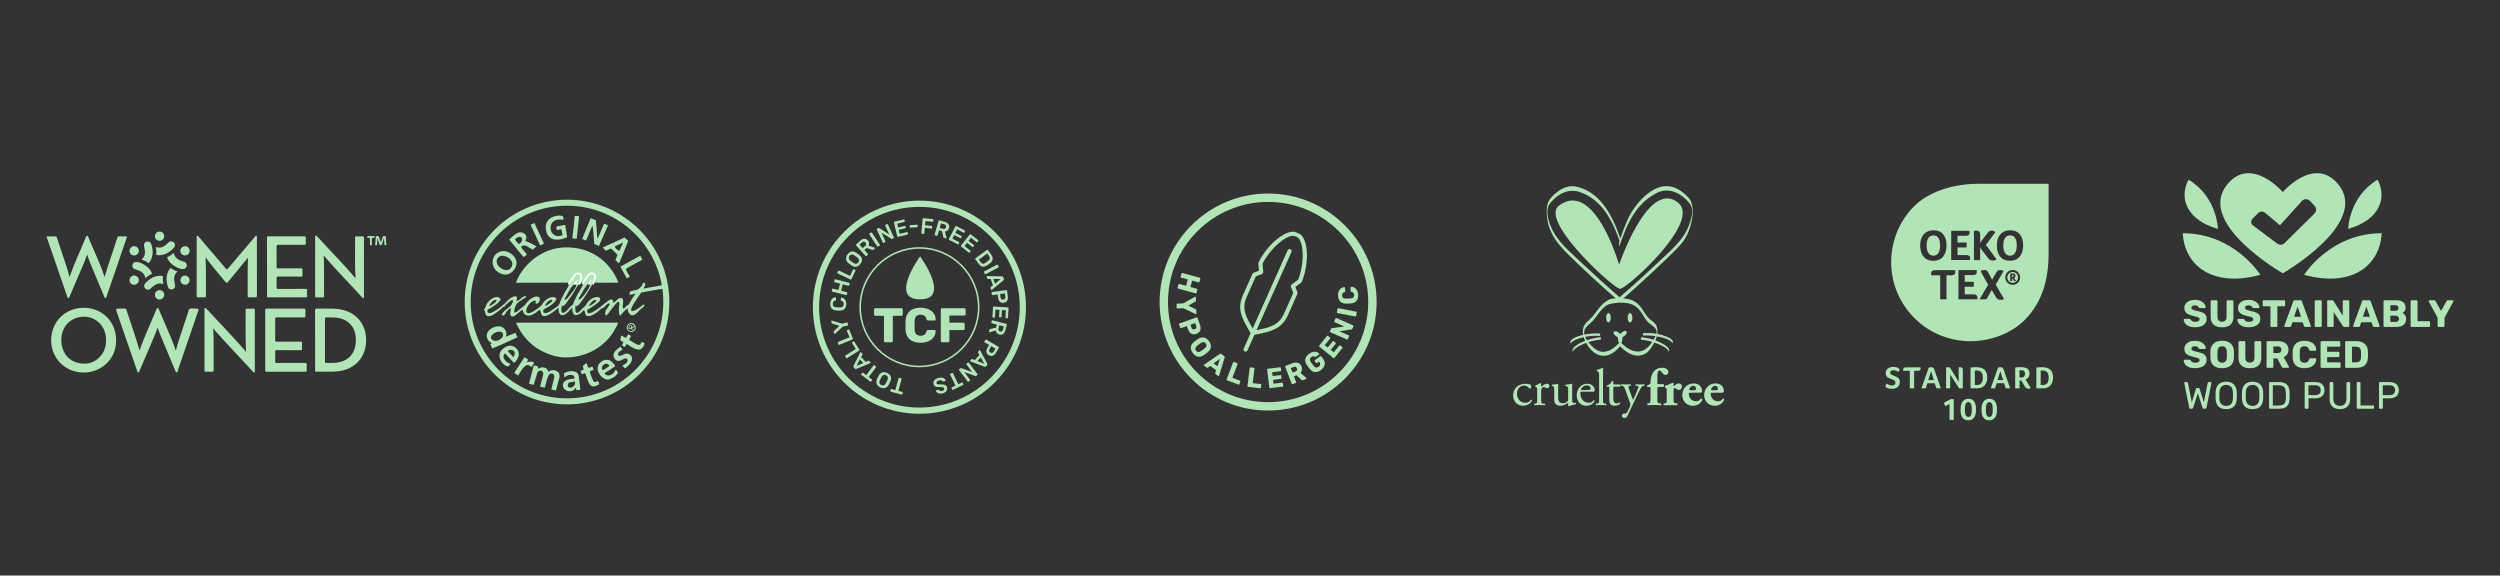 <svg viewBox="0 0 1920 442" height="442" width="1920" xmlns="http://www.w3.org/2000/svg" data-sanitized-data-name="desktop-diaper pants" data-name="desktop-diaper pants" id="desktop-diaper_pants">
  <rect x="0" y="0" width="1920" height="442" fill="#333333" stroke="none"/>
  <defs>
    <style>
      .cls-1, .cls-2, .cls-3, .cls-4 {
        stroke-width: 0px;
      }

      .cls-1, .cls-3, .cls-5 {
        fill-rule: evenodd;
      }

      .cls-1, .cls-4, .cls-5 {
        fill: #b1e4b7;
      }

      .cls-2, .cls-3 {
        fill: #fff;
      }

      .cls-5 {
        stroke: #b1e4b7;
        stroke-miterlimit: 10;
        stroke-width: 2px;
      }
    </style>
  </defs>
  <g>
    <g>
      <path d="M435.46,154.37c21.42,0,40.82,8.69,54.86,22.72,14.04,14.04,22.72,33.44,22.72,54.86s-8.69,40.82-22.72,54.86c-14.04,14.04-33.44,22.73-54.86,22.73s-40.82-8.69-54.86-22.72c-14.04-14.04-22.72-33.44-22.72-54.86s8.69-40.82,22.72-54.86c14.04-14.04,33.44-22.72,54.86-22.72h0ZM488.46,178.95c-13.56-13.57-32.31-21.96-53.01-21.96s-39.44,8.39-53.01,21.96c-13.56,13.56-21.96,32.31-21.96,53s8.39,39.44,21.96,53.01c13.56,13.56,32.31,21.96,53.01,21.96s39.44-8.39,53.01-21.96c13.56-13.56,21.96-32.31,21.96-53.01s-8.39-39.44-21.96-53h0Z" class="cls-5"></path>
      <path d="M441.26,292.99c-2.12.74-4.56-.07-5.13,2.28-.13.51-.16,1.23.12,1.63,1.62,2.36,6.08-.29,5.37-3.79-.12-.04-.23-.08-.35-.12h0ZM438.46,285.05c4.44-.03,5.75,1.58,6.08,4.32l1.21,9.98c-.97.12-2.19.39-3.09.23-.12-.53-.23-1.05-.35-1.58-.06-.02-.12-.04-.17-.06-.08.02-.16.04-.23.06-1.86,3.83-8.72,3.11-9.51-1.34-.62-3.49,2.53-4.93,4.96-5.48,1.23-.28,2.89-.07,3.97-.58-.05-3.01-3.49-3.21-5.78-2.1-.64.43-1.29.86-1.93,1.29-.06-.04-.12-.08-.18-.12-.1-.96-.34-1.86-.35-2.97.98-.47,2.1-1.07,3.27-1.34.7-.1,1.4-.2,2.1-.29h0v-.02h0ZM409.99,280.62c.86.08,2.88.43,3.27,1.05-.11.47-.23.93-.35,1.4h.29c2.21-1.11,5.21-1.55,7,.47.35.66.7,1.32,1.05,1.98h.23c1.92-2.5,7.25-1,7.99,1.52.27.91.41,1.91.16,2.85l-2.67,10.1-3.56-.93,2.16-8.58c.5-1.79.03-3.22-1.52-3.61-1.77-.45-2.62,1.23-3.09,2.22-.51.76-1.94,5.97-2.57,8.69h-.06c-1.17-.29-2.33-.58-3.5-.87.72-2.97,1.5-5.91,2.27-8.87.41-1.42-.08-2.86-1.11-3.21-1.47-.5-2.87.06-3.31,1.49l-2.82,9.25-3.56-.87,3.67-14.06h0l.03-.02h0ZM464.83,279.33c-1.79,1.06-3.29,2.05-2.1,4.96.96-.05,4.56-2.61,5.19-3.27-.02-.12-.04-.23-.06-.35-.43-.93-1.62-1.37-3.03-1.34h0ZM450.24,278.98c.28.04.28.05.41.23.5.95.58,2.69,1.4,3.32.49-.07,2.8-1.05,3.03-.93.1.33.2.66.29.99.15.46.48.75.53,1.4-.04.04-.08.08-.12.11-.96.14-2.09.68-2.86,1.11.07,1.26,2.57,7.73,3.32,8.05,1.21.51,2.26-.4,2.86-.76.47.56.96,1.72,1.11,2.51-.57.57-1.2.71-1.98,1.11-6.4,3.26-6.97-6.15-8.87-9.51-1.12.03-1.79.84-2.68.64-.09-.83-.66-1.39-.76-2.34.06-.04.11-.08.17-.12.7-.31,1.4-.62,2.1-.93.02-1.15-.36-1.71-.64-2.68.33-.64,2.04-1.8,2.68-2.22h0v.02h.01ZM465.29,276.3c1.21-.02,2.16.08,3.03.47,1.05.46,4.18,3.32,4.08,4.55-1.83,1.31-3.84,2.48-5.66,3.79-.64.46-1.76.72-2.16,1.4v.58c.45.76,1.24,1.09,2.33,1.22,2.03.24,3.86-1.22,4.73-2.39.48-.65.72-1.48,1.34-1.99.04.02.08.04.12.06.49.36,1.37,1.71,1.46,2.39-1.29,2.45-4.02,4.19-6.94,5.02-1.33.37-2.95-.26-3.68-.64-2.5-1.33-5.98-5.36-4.66-9.8.55-1.86,2.67-3.6,4.43-4.26.56-.21,1.12-.13,1.57-.41h.01ZM402.87,274.38c-.68,1.02-7.99,11.69-7.87,12.13l3.03,1.92c1.2-2.18,2.97-5.61,5.6-7.53,1.5-1.09,3.53-.21,4.32.93h.23c.64-.95,1.29-1.91,1.93-2.86-.47-2.22-4.4-.96-5.54-.76l-.06-.06c.19-.66,1.16-1.45,1.05-2.04l-2.68-1.75h0v.02h-.01ZM391.9,268.6c-.8.35-1.48.37-1.98.99l4.2,4.61h.18c1.78-2.32,1.34-5.65-2.39-5.6h0ZM476.14,266.44c-2.08,1.68-6.9,4.89-4.2,8.81.35.5.59,1.02,1.11,1.34,3.56,2.18,6.13-2.47,8.28-1.17.32.19.3.51.47.88.95,2.13-2.56,3.7-3.79,4.43v.17c.58.64,1.16,1.28,1.75,1.93.99-.09,1.3-.86,1.93-1.29,2.4-1.65,5.9-6.55,1.98-9.22-3.91-2.66-6.42,2.45-8.93.58-.72-3.17,2.97-3.32,3.27-4.73-.51-.56-1.01-1.13-1.52-1.69-.12-.02-.24-.04-.35-.06h0v.02h0ZM396,267.08c1.18.98,2,2.31,2.38,3.74.71,2.7-1.99,7.44-3.73,7.82l-6.65-7.12h-.23c-2.69,2.48.3,5.84,2.15,6.94.64.38,1.19.47,2.28,1.11-.57.76-1.39,1.29-2.1,1.93-3.76-.64-7.98-6.2-6.01-10.85.52-1.22,1.54-2.34,2.71-3.23,2.86-2.2,6.26-2.77,9.21-.33h0ZM482.56,256.76c.61.21,1.82.83,2.1,1.4-.35.77-1.67,2.06-1.23,3.04l4.51,2.67c.65.38,1.29.7,1.89.86.66.18,1.27.18,1.77-.15.65-.43.76-1.3,1.11-2.04h.06c.9.2,1.77.7,2.39,1.22-.11.88-.62,1.45-.93,2.1-.41.85-.77,1.21-1.4,1.81-2.48,2.34-7.44-.87-10.03-2.51-.47-.3-.8-.8-1.52-.88-.11.09-.23.19-.35.29-.14.67-.66,1.47-1.11,1.87-.61-.08-1.97-.77-2.1-1.34.33-.89.97-1.28.99-2.45-.75-.36-1.75-.81-2.28-1.4-.01-1.25.48-2.39.76-3.5l.12-.06c.95.21,2.76,2.01,3.56,1.69.53-.85,1.02-1.9,1.69-2.63h0ZM380.43,255.4c-2.71,1.38-5.06,3.88-1.88,5.91,2.54,1.62,6.81-.96,7.52-2.74,1.53-3.81-2.57-4.73-5.64-3.17h0ZM388.87,255.77c-.85-4.94-5.46-6.2-9.62-4.44-3.25,1.38-6.96,4.41-4.84,9.1.43.95,1.29,1.86,2.1,2.45.3.22.71.28.93.58.02.1.04.19.06.29-.31.17-.62.35-.93.53l1.46,3.21c1.69-.21,17.84-7.62,19.37-8.52l-1.52-3.32-7.35,2.92s-.04-.04-.06-.06c.1-.87.6-1.63.41-2.74h-.01ZM483.79,250.46c-.26.37-.45.73-.47,1.34h.11c.29.18.83.29,1.05.06.06-.33.12-.66.17-.99-.03-.7-.71-.59-.87-.41h.01ZM482.12,251.07c.25-1.74,2-2.6,3.55-1.96.58.24.93.64,1.44,1.06v.35c-.51.2-1.09.45-1.75.47-.11-.41-.15-.7-.36-.93-.27-.29-.8-.37-1.17-.27-.76.21-.87,1.28-1.27,2.13.02.12.04.23.06.35l3.62,1.05.11-.64c-.41-.14-.82-.27-1.22-.41-.04-.06-.08-.12-.12-.17.02-.06.03-.12.06-.18.69-.33,1.5-.22,1.98-.88h.23c.04.06.08.12.12.18.53,2.41-2.33,3.87-4.32,2.51-.79-.54-1.11-1.65-.96-2.66h0ZM484.92,248.08c3.96.31,4.39,5.48,1.14,6.7-2.42.91-5.32-1.36-4.73-3.85.37-1.55,2-2.97,3.58-2.85h.01ZM396.51,247.83h78.11v.12c.2.7-1.59,3.48-1.93,4.14-7.31,14.55-23.81,23.18-39.92,22.38-2.33-.12-4.61-.45-6.75-1.03-8.37-2.28-14.87-6.07-20.19-11.37-2.93-2.93-5.32-6.06-7.35-9.92-.44-.84-2.14-3.31-1.98-4.32h0ZM456.95,230.39c-.43.14-.85.27-1.28.41-.75.41-3.4,3.25-3.21,4.2h.06c1.29-.22,4.82-2.92,5.48-3.91,0-.31-.03-.47-.12-.64-.31-.02-.62-.04-.93-.06h0ZM423.06,230.33c-.45.16-.9.31-1.34.47-.89.53-2.9,2.96-3.15,4.09.06.04.12.08.18.12,1.05-.14,5.69-3.36,5.48-4.26-.07-.14-.16-.27-.23-.41h-.94ZM380.47,230.33c-.49.16-.97.31-1.46.47-.84.44-3.09,2.99-3.21,4.09.02.04.04.08.06.12,1.49-.22,4.99-2.93,5.6-4.15-.04-.11-.08-.23-.12-.35-.29-.1-.43-.17-.88-.17h0ZM452.11,217.09c-.87.77-1.38,1.82-2.04,2.8-1.44,2.13-2.81,4.31-4.08,6.65-.58,1.08-1.67,2.24-1.69,3.79h.17c3.41-1.52,8.18-9.17,9.51-13.07-.04-.06-.08-.12-.12-.17h-1.75ZM441.49,217.09c-2.42,2.73-4.52,6.27-6.24,9.62-.46.9-1.74,2.41-1.52,3.62h.06c1.61-.54,2.39-1.71,3.32-2.92,1.81-2.36,5.82-6.87,6.24-10.21-.04-.04-.08-.07-.12-.11h-1.75,0ZM444.82,217.03c1.36.02,2.72.04,4.08.06.02.06.04.11.06.17-.78,1.14-1.55,2.29-2.33,3.44-1.08,1.99-2.17,4.01-3.38,5.89-.82,1.71-1.63,3.42-2.45,5.13-.23.72-.47,1.44-.7,2.16-.35.23-.7.46-1.05.7-.58.56-1.17,1.13-1.75,1.69-.81.83-3.71,4.7-5.31,3.91-1.32-.62-.87-4.27-.41-5.54.12-.04.23-.08.35-.12.08.23.16.47.23.7,1.77-.76,2.93-2.73,4.03-4.2,2.33-3.13,4.56-6.28,6.41-9.92.62-1.21,1.47-2.36,1.87-3.85.12-.08.23-.15.35-.23h0ZM491.6,196.44h.17l1.57,2.97c-1.4.79-12.23,6.58-12.72,7.18.18,1.04,2.43,4.89,3.09,5.78-.02.06-.04.12-.06.17-.76.41-1.52.82-2.27,1.22-1.11-2-2.22-4.01-3.33-6.01l-1.57-2.97c5.03-2.78,10.07-5.56,15.11-8.34h0ZM381.64,199.41c-1.27,3.65,2.86,6.9,5.19,7.64,1.16.37,3.07.55,4.14-.06,1.95-1.11,3.46-4.21,1.81-6.71-2.64-4-9.43-5.78-11.14-.87h0ZM385.9,192.88c4.42-.54,8.86,2.9,10.27,6.36,2.13,5.22-2.49,10.52-6.3,11.49-1.4.36-3.35.1-4.49-.29-9.98-3.39-9.01-16.4.53-17.56h-.01ZM478.01,186.41c-1.15.99-5.38,2.16-5.95,3.27.35.62,2.96,3.23,3.68,2.92.89-2,1.79-4.01,2.68-6.01-.02-.04-.04-.08-.06-.12-.12-.02-.23-.04-.35-.06h0ZM479.53,182.32c-.56.58-13.77,6.44-16.63,7.76l2.27,2.39c.86.26,2.93-1.39,3.97-1.58.8.45,4.71,4.19,5.07,4.96-.53,1.28-1.05,2.57-1.58,3.85.84.82,1.67,1.63,2.51,2.45.04.04.08.08.11.12.7-.6,6.53-15.57,7.23-17.33l-2.97-2.62h.02ZM395.52,183.84c.27.84,2.06,2.99,2.74,3.5,1.89-.13,3.51-3.27,2.38-4.76-1.34-1.77-4.08,0-5.12,1.26h0ZM404.21,183.08c-.15.72-.65,1.41-.64,2.04,3.21,1.13,5.74,2.44,8.4,4.08v.18c-.95.78-1.91,1.56-2.86,2.33-2.44-1.03-6.44-5.24-8.87-2.04.46,1.53,3.44,4.12,4.43,5.6-.5.78-1.79,1.72-2.63,2.16l-11.02-13.47c1.68-1.66,4.24-3.89,6.36-5.02,3.15-1.68,7.54.74,6.82,4.14h.01ZM410.4,171.24c-.97.47-1.94.93-2.92,1.4l7.35,15.87c.93-.43,1.87-.86,2.8-1.28.06-.04.12-.08.17-.12l-7.41-15.87h.01ZM453.68,167.5l3.97,1.69c.39,4.57.78,9.14,1.16,13.71.12.02.23.04.35.06l4.78-11.2,3.07,1.2-7.01,15.96-3.59-1.52c-.12-1.31-.99-13.51-1.34-13.88-.07.02-.15.04-.23.06-1.6,3.73-3.19,7.47-4.79,11.2l-2.97-1.23,6.59-16.04h.01ZM432.39,166.1c.18.63.34,1.9.49,2.69-4.69-.57-8.45.14-9.7,3.97-.43,1.33-.46,3.41.06,4.73.81,2.07,2.39,3.4,4.84,3.85.78.14,3.65-.45,3.85-.76.19-.3-.61-4.23-.82-4.49-1.13.19-2.26.39-3.39.59-.04-.04-.08-.08-.12-.12-.14-.83-.27-1.67-.41-2.51l.12-.06,6.75-1.36,1.53,9.53c-6.01,2.81-13.63,3.2-15.81-3.56-.88-2.73-1.06-5.98.53-8.52.7-1.13,1.93-2.45,3.64-3.24,2.9-1.35,6.74-1.71,8.43-.73h.01ZM441.61,165.75c1.05.11,2.1.23,3.15.35-.54,5.78-1.2,11.5-1.87,17.27l-3.33-.29,1.87-17.21c.06-.04.11-.07.17-.11h0ZM414.48,237.97c-.84.12-1.54,1.2-2.16,1.64-2.17,1.53-6.53,4.47-9.45,1.58-.51-.51-1.1-1.3-1.28-2.1-.09-.42.01-.87-.12-1.17h-.06c-1.96.36-5.59,5.56-7.93,5.13-2.86-.52-1.15-4.36-1.05-6.42h-.17c-1.21.58-2.7,1.96-3.44,3.04-.73,1.05-.92,2.24-2.22,2.74-.6-.21-1.17-.39-1.23-1.17,1.33-2.15,3.51-3.76,5.48-5.25.67-.5,1.5-1.08,1.92-1.81.4-.69,1.57-2.85,1.05-3.68-.13-.16-.22-.17-.52-.17-1.69.92-3.08,2.32-4.55,3.5-.57.62-1.13,1.25-1.69,1.87-.35.12-.7.23-1.05.35-.55.54-1.09,1.09-1.63,1.63-1.38,1.11-2.69,2.15-4.2,3.15-1.29.85-4.18,2.89-6.36,1.57-1.29-.78-.9-2.48-1.63-3.85-.29-.02-.32-.04-.47-.17,0-1,.66-1.35.93-2.16,1.17-3.47,3.03-5.79,6.07-7.35,1.91-.98,4.91-1.2,5.72.93-.27,2.37-5.75,5.64-7.64,6.83-.63.4-1.93.68-2.28,1.34-.36.68-.06,1.57.12,2.16,1.93,1.06,4.23-.72,5.54-1.46,2.77-1.56,5.24-3.54,7.53-5.6,1.4-1.25,2.55-2.79,4.09-3.91.78-.57,3.64-2.32,4.84-1.4,1.03.79-.01,2.62.17,3.56h.06c1.8-.28,4.74-4.22,6.77-3.91.17.32.32.43.35.93-.06.08-.12.16-.17.23-1.11.32-2.14,1.17-3.04,1.75-2.4,1.55-4.04,2.34-5.07,5.31-.32.92-1.21,3.16-.53,4.32.08.04.16.07.24.12,1.56-.32,2.79-1.72,3.85-2.62,1.19-.93,2.37-1.87,3.56-2.8,1.31-1.8,2.49-3.39,4.26-4.73,1.06-.8,4.14-2.9,6.42-1.93,2.57,1.11.05,6.59-2.39,4.9.08-.7.61-1.34.29-2.04-3.04-.05-5.75,3.22-6.65,5.37-.56,1.34-1.2,3.88.64,4.26,1.79.36,4.22-1.42,5.25-2.04,1.92-1.15,4.03-2.63,5.49-4.26.44-.68.89-1.36,1.34-2.04.88-1.14,2.2-2.14,3.44-2.92,1.58-.99,6.04-2.13,6.36.82-1.5,2.47-4.02,4.48-6.53,5.89-1.13.64-2.65,1.22-3.5,2.16-.03.86,0,1.61.29,2.1,2.71.95,5.59-1.51,7.35-2.74,1.48-1.03,3.66-2.15,4.61-3.68.43-1.17.85-2.33,1.28-3.5.91-1.77,1.83-3.54,2.74-5.31.95-1.62,1.91-3.23,2.86-4.84.64-.95,1.28-1.91,1.92-2.86-.02-.06-.04-.12-.06-.17-9.55.02-19.1.04-28.64.06h-9.16c-1.35,0-3.04.19-4.2-.12v-.06c.25-.56.51-1.13.76-1.69,1.2-2.97,2.73-5.44,4.49-7.81,7.57-10.23,19.46-17.11,32.28-17.47,18.76-.51,34.09,9.46,41.11,26.86-.1.15-.07.14-.23.23-4.94.02-9.88.04-14.82.06-1.36,0-3.89-.32-4.73.18-.35,1.52-1.25,2.93-1.98,4.14-2.02,3.33-3.92,6.5-6.18,9.51-1.13,1.51-2.27,3.38-4.02,4.26-.1-.02-.19-.04-.29-.06-.02-.19-.04-.39-.06-.58h-.23c-.82.82-.63,4.98.23,5.54,1.24.86,3.67-2.14,4.26-2.8.9-1.01,2.1-1.8,2.98-2.8.4-.68.82-1.36,1.22-2.04.99-1.44,2.64-2.7,4.2-3.56,1.1-.6,3.58-1.26,4.96-.47,1.53.88.58,2.6-.35,3.44-2.56,2.31-5.49,4.17-8.63,5.89-.24.8-.38,2.14.41,2.51,1.36.77,3.46-.64,4.32-1.11,3.66-2.01,6.41-4.65,9.63-7.06,1.09-.82,3.32-2.92,5.02-1.75.16.53.17,1.35.29,2.04l.12.06c1.75-.3,3.94-4.52,6.53-3.5,2.3,1.07-.12,5.82,1.11,7.99.06.02.12.04.17.06.91-.35,1.41-1.23,2.04-1.87.58-.59,1.72-.92,2.22-1.57.75-1.75,1.74-3.17,2.74-4.78.65-1.02,1.1-1.55,2.33-3.21-.04-.04-.08-.08-.12-.12-.67.21-4.19,1.13-4.43.82-.37-.78.05-1.79.29-2.46,1.79-.58,4.07-1.05,5.95-1.45.8-.68,1.6-1.36,2.39-2.04.93-.84,1.02-2.6,2.04-3.33.6,0,.88.18,1.05.58.89,1.73-.87,2.71-1.05,3.85.02.04.04.08.06.12h.06c.97-.18,11.79-2.05,14.54-2.64.19-.04.93-.05.87-.44-.07-.41.21-.54.59-.54.67,0,1.14.47,1.96,1.28.4.39.63.69.7,1.27.05.46.03.71-.1,1.44-.25.68-1.51.18-3.03-.25h-.06c-.39.06-.78.11-1.17.17-1.67.26-2.94.3-4.73.7-2.33.52-4.61.74-6.77,1.22-1.56.29-3.11.58-4.67.88-.25.37-.5.74-.76,1.11-1.4,2-2.87,3.9-4.14,6.07-.68,1.16-3.64,5.14-2.63,6.88.1.06.19.12.29.18,2.81.04,7.12-3.71,8.98-5.08h.23c.2.25.56.57.35,1.05-.35.75-1.46,1.41-2.1,1.92-2.04,1.62-3.55,4.28-6.18,5.25-2.3.85-5.03-2.63-4.26-4.9-.09-.13-.11-.14-.24-.23-1.83.71-4.12,3.99-5.6,5.37-.45,0-.46-.11-.7-.29-.57-2.28-.67-5.39-.12-7.82.24-1.1.1-2.37-.82-2.45-2.45,1.65-5.02,5.59-6.88,7.99-.7.91-1.39,1.91-2.33,2.57-.14-.02-.27-.04-.41-.06-.02-.06-.04-.12-.06-.17-1.19-2.92.89-4.76,1.93-6.36.41-.64,1.49-1.74.99-2.68-2.62.04-3.84,4.01-6.24,3.85-1.46,1.91-5.18,4.49-7.58,5.42-.92.36-2.69.8-3.73.18-1.29-.77-.99-2.57-1.63-3.85-.21-.1-.43-.19-.64-.29-.1.04-.19.08-.29.12-.62,1.39-4.63,4.54-6.71,3.33-1.35-.79-1.77-3.21-1.69-5.25-.06-.02-.11-.04-.18-.06-2,1.5-3.22,3.94-5.6,5.08-1.18.56-2.9.79-3.73-.29-.62-.8-.91-2.02-1.11-3.21-.11-.61.13-1.28-.06-1.75h-.06c-.7.62-1.4,1.24-2.1,1.87-1.82,1.41-3.54,2.83-5.78,3.85-1.07.48-3.07,1.27-4.38.35-1.16-.82-.81-2.42-1.52-3.73-.17-.08-.35-.16-.52-.23v-.41l-.02-.03h0Z" class="cls-1"></path>
      <g>
        <path d="M453.32,216.38l-1.09,1.53,1.09-1.53h0ZM447.65,217.91l.66-1.13c1.02-1.76,2.03-3.5,3.3-5.03h0l.02-.04h.01c.68-.83,1.89-2.24,3.85-1.46l.1.05c.15.08.38.23.57.37l.04.03c.18.13.35.28.44.4l.05.08c.71,1.24.17,2.47-.3,3.55-.14.32-.27.62-.34.89h0c-.08.49-.25,1.44-.48,2.29h-7.94.02ZM452.96,217.91c.13-.44.26-1,.36-1.53l-.36,1.53h0ZM455.55,210.27l.05.03-.05-.03h0ZM436.93,217.91c1.15-1.88,2.43-3.86,3.74-5.38l.33-.53c.31-.5.46-.76.99-1.39l.06-.06h.01c.3-.31.9-.56,1.54-.57.51,0,1.08.12,1.57.47l.03.02c.27.2.56.47.78.8l.02.03c.2.28.36.61.43.96.04.21-.04,1.13-.26,2.24-.15.73-.36,1.57-.63,2.39-.11.34-.26.69-.42,1.02h-.74c.2-.39.4-.82.54-1.23.65-1.96.92-4.04.87-4.29-.12-.59-.59-1.11-1-1.41-.83-.6-1.99-.32-2.29.05-.67.8-.7.96-1.29,1.89-1.22,1.4-2.41,3.23-3.5,4.99h-.78,0ZM443.21,217.91c.41-1.61.41-3.29-.02-2.82-.34.36-.89,1.01-1.48,1.72l-.9,1.1h.85c.39-.49.79-.97,1.15-1.39-.05.43-.14.92-.27,1.39h.68-.01Z" class="cls-3"></path>
        <path d="M452.95,218.61c-.06,0-.13,0-.19-.03-.06,0-.12-.04-.18-.07-.23.13-.54.13-.76-.03-.32-.23-.39-.66-.16-.97l1.09-1.52s.04-.06.07-.09c.08-.07.16-.13.25-.16h0c.08-.03.16-.05.25-.05.06,0,.2.02.28.06.07.03.14.08.2.13.08.08.13.16.17.26.04.09.05.19.04.29,0,.04,0,.08-.01.11-.1.54-.25,1.11-.38,1.57-.08.31-.37.51-.67.51h0ZM455.59,218.61c-.06,0-.12,0-.18-.02-.37-.1-.59-.49-.49-.86.25-.92.42-1.92.47-2.2.01-.07.03-.14.06-.2.03-.18.18-.52.33-.88.52-1.19.83-2.05.33-2.92-.03-.04-.15-.16-.3-.26-.22-.16-.41-.28-.54-.36h0c-1.43-.57-2.3.3-3.08,1.24-1.29,1.54-2.3,3.29-3.27,4.98l-.66,1.14c-.2.33-.63.44-.96.25-.33-.2-.44-.63-.25-.96l.66-1.14c1-1.74,2.05-3.54,3.37-5.12.69-.83,2.2-2.69,4.7-1.7,0,0,.03.02.06.03s.05.03.08.04l.04.03c.18.09.43.26.65.42.26.19.47.38.61.54.02.02.09.14.11.16.9,1.57.23,3.08-.25,4.19-.12.28-.24.55-.3.78-.04.25-.21,1.31-.49,2.3-.09.31-.37.52-.68.52h-.02ZM445.12,218.61h-.74c-.24,0-.46-.13-.59-.32-.13.2-.35.32-.59.32h-.68c-.16,0-.32-.06-.44-.16-.12.1-.27.16-.44.16h-.85c-.27,0-.52-.16-.63-.4-.11-.24-.08-.53.09-.74l.9-1.1c.6-.73,1.17-1.38,1.52-1.75.35-.38.77-.35,1.02-.21.58.32.59,1.39.45,2.36.04-.09.08-.2.11-.29.62-1.86.85-3.73.84-4-.06-.32-.41-.7-.71-.92-.52-.37-1.22-.19-1.36-.06-.45.54-.57.75-.85,1.19l-.39.61c-1.36,1.58-2.64,3.6-3.49,4.99-.13.21-.35.33-.59.33h-.78c-.25,0-.49-.14-.61-.36-.13-.22-.12-.49.01-.71,1.04-1.69,2.41-3.85,3.81-5.47l.27-.45c.3-.49.49-.79,1.04-1.46.57-.57,1.36-.87,2.13-.88h.09c.51,0,1.23.11,1.91.61.39.28.73.62.98.98.28.42.47.84.56,1.24.08.44-.07,1.6-.27,2.54-.12.6-.33,1.52-.64,2.47-.12.37-.28.74-.45,1.1-.11.25-.36.4-.63.4v-.02h0Z" class="cls-2"></path>
      </g>
      <path d="M453.2,215.45c-.08.07-2.34,3.25-2.65,3.68l-3,.21c1.53-2.48,2.79-5.05,4.55-7.17.56-.68,1.59-1.93,3.15-1.31.2.1.74.47.88.65.75,1.31-.41,2.84-.71,3.94-.34,1.3-.23,2.14-.88,3.4l-1.24.06c.41-.94,1.67-6.14-.11-3.46h0ZM439.29,219.9l-2.94.22c1.4-2.32,3.1-5.2,4.84-7.2.59-.94.62-1.09,1.29-1.89.3-.37,1.46-.65,2.29-.05.42.3.88.82,1,1.41.05.25-.21,2.34-.87,4.29-.41,1.22-1.31,2.53-1.49,2.94l-.93.16.31-.7c.76-1.79.91-4.58.37-4-.88.94-3.17,3.74-3.9,4.82h.03,0Z" class="cls-1"></path>
    </g>
    <g id="QN8H4M">
      <g>
        <path d="M121.08,251.55c-1.15,3.3-2.43,6.44-3.78,9.57-3.39,7.87-6.73,15.77-10.12,23.65-.2.47-.19,1.23-.99,1.21-.82-.02-.74-.78-.9-1.26-5.34-15.39-10.66-30.79-15.98-46.18-.35-1.01,0-1.52,1.05-1.53h5.43c.62,0,1.02.07,1.26.8,3.35,10.41,7.12,20.69,10.1,31.26.14.02.2-.19.25-.34,3.35-10.09,8.06-19.62,12.02-29.45.27-.66.54-1.31.82-1.97.17-.39.3-.79.88-.75.58.04.64.48.8.86.97,2.27,1.95,4.52,2.9,6.8,2.93,7.04,6.15,13.96,8.83,21.1.45,1.19.8,2.42,1.2,3.65.6-.24.44-.81.56-1.24,2.56-8.93,5.77-17.64,8.61-26.48.45-1.39.6-3.29,1.58-3.99.99-.71,2.84-.24,4.31-.25,2.92-.02,2.93,0,1.99,2.74-5.14,15.01-10.29,30.01-15.43,45.02-.16.46-.1,1.13-.79,1.2-.81.09-.82-.66-1.02-1.14-3.89-9.26-7.78-18.52-11.63-27.79-.72-1.74-1.27-3.56-1.94-5.49h0Z" class="cls-4"></path>
        <path d="M66.94,195.51c-2.17,6.23-4.78,11.79-7.17,17.44-2.12,5.02-4.27,10.03-6.42,15.03-.17.4-.23.97-.91.92-.58-.05-.59-.52-.73-.91-5.29-15.31-10.59-30.62-15.88-45.93-.04-.13-.04-.27-.08-.53,2.36,0,4.68.03,7,0,.86,0,.82.62.99,1.12,2.38,7.15,4.74,14.3,7.14,21.44.92,2.73,1.76,5.49,2.4,8.29.59.02.44-.46.53-.71,3.12-9.11,7.33-17.78,10.95-26.69.43-1.05.86-2.1,1.32-3.14.16-.36.23-.84.83-.83.59.02.66.49.81.86,4.06,10.11,9.02,19.84,12.39,30.23.04.11.16.2.34.42,1.94-7.28,4.54-14.22,6.8-21.27.94-2.93,1.94-5.85,2.88-8.78.21-.65.49-.99,1.28-.96,1.71.07,3.43.08,5.15,0,1.07-.05,1.01.31.73,1.13-5.19,15.09-10.35,30.2-15.52,45.3-.14.41-.14.99-.84.96-.66-.03-.67-.6-.84-1-3.54-8.43-7.05-16.87-10.59-25.3-.92-2.18-1.72-4.4-2.55-7.09h-.01Z" class="cls-4"></path>
        <path d="M39.28,261.2c.05-14.2,10.91-24.89,25.21-24.82,14.2.07,24.8,10.88,24.73,25.26-.07,14.24-11.5,24.69-25.53,24.45-13.74-.24-24.47-11.02-24.41-24.88h0ZM47.09,261.2c0,1.33.05,2.66.33,3.97,1.54,7.07,5.58,11.96,12.76,13.58,7.01,1.58,13.17-.22,17.66-6.08,3.26-4.24,4.09-9.15,3.42-14.42-1.29-10.23-10.82-16.94-20.86-14.58-8.21,1.93-13.31,8.64-13.31,17.54h0Z" class="cls-4"></path>
        <path d="M190.23,198.09c-3.33,4.08-6.65,8.16-9.98,12.23-1.66,2.02-3.34,4.03-5.02,6.04-1.03,1.23-1.23,1.23-2.27-.05-4.96-6.13-10.29-11.95-15.05-18.65,0,.71-.02,1.15,0,1.6.46,9.32.09,18.65.23,27.97,0,.81-.1,1.21-1.06,1.16-1.62-.09-3.25-.1-4.86,0-1.09.07-1.2-.39-1.19-1.31.04-5.23.02-10.47.02-15.7,0-9.66,0-19.32.02-28.97,0-.45-.36-1.14.32-1.36.62-.2.88.45,1.21.83,6.91,8.06,13.83,16.1,20.69,24.2.83.98,1.17.91,1.95-.02,6.77-8.05,13.59-16.06,20.4-24.08.18-.22.38-.43.55-.65.2-.25.45-.37.75-.3.36.09.34.4.35.69v.71c0,14.84,0,29.69.02,44.53,0,1.08-.21,1.51-1.39,1.42-1.52-.11-3.05-.07-4.57,0-.82.03-1.15-.1-1.14-1.05.15-9.61-.2-19.22.21-28.82,0-.09-.04-.18-.07-.28.02-.11.08-.31.06-.32-.18-.08-.15.09-.18.19h0Z" class="cls-4"></path>
        <path d="M242,261.27c0-7.61.03-15.22-.03-22.83,0-1.21.35-1.49,1.51-1.46,5.14.15,10.3-.25,15.43.26,15.54,1.54,23.42,13.2,22.15,26.76-1.15,12.27-10.13,20.08-21.96,21.21-5.42.52-10.86.1-16.29.26-1.09.03-.81-.68-.81-1.23v-22.97h0ZM249.58,261.2v16.26c0,.67-.14,1.33.95,1.29,3.04-.11,6.1.16,9.12-.39,6.19-1.14,10.64-4.38,12.68-10.48.93-2.79,1.04-5.68.9-8.59-.38-7.48-4.91-13.03-12.13-14.85-3.42-.86-6.9-.61-10.37-.7-1-.02-1.17.33-1.16,1.22.03,5.42.02,10.84.02,16.26v-.02h0Z" class="cls-4"></path>
        <path d="M163.69,252.14c.13,2.42.35,4.57.36,6.73.04,8.42,0,16.85.04,25.27,0,1.03-.2,1.44-1.32,1.36-1.52-.11-3.05-.08-4.57,0-.94.05-1.19-.23-1.18-1.17.05-4.71.02-9.42.02-14.13v-32.41c0-.38-.26-.92.25-1.14.56-.24.96.12,1.34.54,9.49,10.29,19.23,20.36,28.52,30.83.59.67,1.13,1.38,1.97,2.4-.12-1.24-.24-2.09-.28-2.95-.4-9.8-.09-19.6-.2-29.4,0-.81.24-1.09,1.06-1.05,1.48.06,2.96.1,4.43,0,1.21-.09,1.61.2,1.59,1.52-.08,6.95-.04,13.9-.04,20.84v25.41c0,.4.22.93-.22,1.16-.51.26-.88-.14-1.21-.51-9.55-10.37-19.31-20.54-28.7-31.06-.59-.66-1.14-1.35-1.86-2.22v-.02h0Z" class="cls-4"></path>
        <path d="M273.11,213.6c-.77-8.04-.29-16.08-.41-24.11-.04-2.33.02-4.66-.02-6.99-.01-.74.18-1.01.95-.98,1.57.05,3.15.09,4.72,0,1.09-.07,1.2.38,1.19,1.3-.04,5.47-.02,10.94-.02,16.42,0,9.37,0,18.75-.02,28.12,0,.51.35,1.23-.3,1.51s-1-.4-1.37-.8c-9.63-10.55-19.68-20.72-29-31.55-.02-.03-.08-.02-.22-.05-.16,1.41.22,2.79.22,4.17.03,8.95.02,17.89.06,26.84,0,.79-.28.94-.99.92-1.57-.05-3.15-.07-4.72,0-.93.05-1.19-.23-1.18-1.17.04-6.71.02-13.42.02-20.13,0-8.23,0-16.46.02-24.7,0-.45-.36-1.12.33-1.36.67-.23,1.02.34,1.4.76,9.6,10.57,19.75,20.65,28.98,31.57.09.1.23.15.35.23h0Z" class="cls-4"></path>
        <path d="M203.72,261.23c0-7.61.03-15.22-.03-22.83,0-1.15.33-1.41,1.43-1.41,9.39.04,18.78.05,28.17,0,1.12,0,1.38.33,1.31,1.37-.09,1.33-.12,2.67,0,3.99.12,1.26-.39,1.45-1.52,1.44-6.77-.05-13.54,0-20.31-.05-1.06,0-1.45.18-1.43,1.36.07,5.33.06,10.65,0,15.98,0,1.04.21,1.35,1.31,1.34,5.96-.06,11.92,0,17.87-.05,1.07,0,1.56.18,1.45,1.38-.12,1.32-.1,2.67,0,3.99.08,1.06-.34,1.23-1.29,1.22-6.01-.04-12.01,0-18.02-.05-1.08-.01-1.36.26-1.32,1.33.09,2.42.08,4.85,0,7.28-.03,1.01.27,1.25,1.26,1.24,7.15-.04,14.3,0,21.45-.05,1.16,0,1.6.25,1.51,1.47-.11,1.47-.05,2.95,0,4.42.02.68-.21.89-.9.89-10.01-.02-20.02-.03-30.03,0-1.12,0-.93-.64-.93-1.29v-22.97h.03,0Z" class="cls-4"></path>
        <path d="M205.06,204.8c0-7.33.03-14.65-.03-21.98,0-1.07.27-1.32,1.33-1.32,9.06.05,18.11.05,27.17,0,1.18,0,1.43.36,1.36,1.42-.09,1.28-.09,2.57,0,3.85.07,1-.25,1.27-1.26,1.27-6.48-.05-12.97.02-19.45-.06-1.38-.02-1.85.23-1.81,1.74.11,4.99.07,9.99.02,14.98,0,1.08.22,1.43,1.38,1.42,5.77-.07,11.54,0,17.3-.06,1,0,1.32.24,1.25,1.25-.09,1.28-.09,2.57,0,3.85.07.98-.2,1.27-1.23,1.26-5.72-.06-11.44.02-17.16-.06-1.31-.02-1.6.36-1.54,1.58.1,2.23.08,4.47,0,6.71-.03,1.01.28,1.27,1.27,1.26,6.91-.04,13.82,0,20.74-.05,1.22,0,1.55.36,1.46,1.52-.1,1.32-.05,2.66,0,3.99.02.68-.09,1.01-.91,1-9.68-.03-19.35-.03-29.03,0-1.04,0-.86-.58-.86-1.18v-22.41.02h0Z" class="cls-4"></path>
        <path d="M136.35,208.49c-2.84,2.39-2.94,5.38-2.28,8.55.12.6.3,1.2.41,1.8.29,1.56-.49,2.87-1.96,3.34-1.34.43-2.96-.18-3.43-1.56-1.64-4.82-1.85-9.57,1.16-14.04.47-.7.83-.86,1.55-.28,1.27,1.02,2.81,1.56,4.54,2.19h0Z" class="cls-4"></path>
        <path d="M110.7,219.69c.06-.77.21-1.44.67-1.94,3.26-3.56,7.04-6.06,12.12-5.95,1.2.03,2.03.15,1.64,1.75-.3,1.25.07,2.55.31,3.8.1.55.07.84-.6.65-3.05-.88-5.47.36-7.68,2.29-.61.53-1.15,1.14-1.79,1.63-.96.73-2.04.72-3.09.21-1.05-.51-1.43-1.46-1.58-2.44h0Z" class="cls-4"></path>
        <path d="M122.04,196.04c-.29-.03-.67-.1-1.05-.11-.94,0-1.2-.39-1-1.33.29-1.37-.04-2.75-.27-4.1-.11-.63.05-.8.64-.64,3.01.86,5.39-.41,7.57-2.28.58-.49,1.08-1.09,1.67-1.56,1.17-.95,2.72-.91,3.8.05,1.11.99,1.4,2.71.4,3.87-3.06,3.55-6.79,5.93-11.75,6.1h0Z" class="cls-4"></path>
        <path d="M108.75,199.34c3.15-2.85,2.9-6.18,2-9.63-.59-2.25.39-4,2.32-4.19,1.39-.13,2.56.41,3,1.7,1.62,4.77,1.84,9.48-1.09,13.93-.49.75-.87,1.1-1.73.38-1.24-1.04-2.81-1.52-4.49-2.19h-.01Z" class="cls-4"></path>
        <path d="M133.43,194.19c.73,3.72,3.23,5.34,6.33,6.33.59.19,1.2.3,1.78.51,1.38.5,2.2,1.92,1.92,3.27-.3,1.44-1.47,2.38-2.96,2.38-4.26,0-10.33-4.24-11.88-8.25-.18-.47-.42-.89.25-1.16,1.65-.66,3.04-1.73,4.56-3.07h0Z" class="cls-4"></path>
        <path d="M111.67,213.61c-.65-3.6-3.1-5.23-6.12-6.25-.72-.24-1.48-.38-2.18-.67-1.26-.52-1.97-1.86-1.73-3.11.27-1.4,1.36-2.33,2.79-2.39,4.21-.18,10.72,4.32,12.11,8.35.13.37.36.73-.17.95-1.72.72-3.19,1.84-4.71,3.13h.01Z" class="cls-4"></path>
        <path d="M102.97,196.21c-1.97-.02-3.49-1.58-3.49-3.56s1.64-3.65,3.62-3.6c1.91.04,3.53,1.68,3.53,3.59s-1.67,3.6-3.66,3.58h0Z" class="cls-4"></path>
        <path d="M145.6,215.15c0,2.01-1.48,3.51-3.5,3.52-1.97,0-3.57-1.55-3.58-3.49,0-1.92,1.61-3.55,3.54-3.57s3.52,1.58,3.53,3.54h.01Z" class="cls-4"></path>
        <path d="M118.96,226.38c.03-2.03,1.62-3.56,3.68-3.52,1.97.04,3.51,1.59,3.51,3.55s-1.64,3.65-3.61,3.64c-1.98,0-3.6-1.68-3.58-3.67Z" class="cls-4"></path>
        <path d="M102.97,218.71c-1.99-.02-3.49-1.53-3.49-3.53s1.64-3.65,3.61-3.61c1.92.04,3.52,1.66,3.54,3.58.02,1.97-1.64,3.58-3.66,3.56Z" class="cls-4"></path>
        <path d="M122.59,177.82c2,0,3.6,1.66,3.55,3.66-.05,1.95-1.66,3.51-3.59,3.47-1.98-.04-3.55-1.59-3.56-3.52-.02-2,1.6-3.62,3.6-3.61h0Z" class="cls-4"></path>
        <path d="M145.64,192.61c.02,2.06-1.5,3.55-3.6,3.56-1.94,0-3.54-1.57-3.55-3.49,0-1.94,1.69-3.63,3.65-3.61,1.93,0,3.49,1.6,3.51,3.55h0Z" class="cls-4"></path>
        <path d="M292.48,186.08c.49-1.4,1.01-2.53,1.27-3.72.25-1.14.97-1.07,1.79-1.05.94.02.7.78.75,1.25.17,1.65.27,3.31.38,4.97.03.4.15.87-.57.86-.57,0-.84-.1-.87-.77-.05-1.5-.21-3.01-.34-4.82-.57,1.73-1.07,3.18-1.51,4.65-.17.58-.43.85-1.08.85s-.8-.39-.94-.85c-.46-1.46-.91-2.93-1.44-4.63-.12,1.78-.26,3.28-.32,4.79-.03.64-.27.79-.87.77-.71-.03-.57-.48-.54-.89.14-1.75.3-3.5.45-5.25.04-.46-.05-1.05.7-.92.58.09,1.36-.39,1.67.6.41,1.3.9,2.57,1.47,4.16h0Z" class="cls-4"></path>
        <path d="M284.96,181.31h2.14c.44,0,.72.07.72.61,0,.48-.16.77-.65.67-1.76-.37-1.65.76-1.6,1.9.04.9.04,1.81,0,2.71-.03.47.36,1.18-.68,1.2-1.11.02-.74-.75-.76-1.27-.04-1.14-.07-2.28,0-3.42.05-.84-.15-1.24-1.08-1.12-.47.06-1.13.22-1.11-.65.02-.87.69-.59,1.15-.62.62-.03,1.24,0,1.86,0h0Z" class="cls-4"></path>
      </g>
    </g>
    <g>
      <path d="M1203.19,143.63c2.17-.63,4.47-.83,6.71-.44,6.01,1.15,11.62,4.1,16.15,8.18,5.5,4.92,9.54,11.25,12.75,17.84,2.19,4.53,4.03,9.23,5.64,14,2.77-8.16,5.69-16.44,10.71-23.53,2.34-3.32,5.06-6.37,8.06-9.1,3.08-2.74,6.54-5.15,10.44-6.54,4.05-1.47,8.63-1.44,12.64.14,3.23,1.23,6.06,3.32,8.55,5.69,1.39,1.34,2.79,2.74,3.63,4.51,1.52,3.16,1.7,6.76,1.44,10.21-.34,3.89-1.19,7.73-2.46,11.42-1.26,3.58-2.95,7.04-5.31,10.03-2.75,3.44-5.88,6.54-9.02,9.62-5.89,5.65-11.79,11.29-17.79,16.82-6.1,5.66-12.32,11.19-18.57,16.7,2.4.21,4.82.55,7.04,1.54,2.74,1.18,4.97,3.29,6.69,5.68,2.25,3.06,3.95,6.63,6.95,9.06,1.68,1.34,3.66,2.52,4.63,4.53.88,2.01,1.04,4.27.76,6.43,2.74.47,5.39,1.36,7.95,2.44,1.48.64,2.96,1.49,3.86,2.87.23.59-.02,1.23-.08,1.84-1.5-2.16-4.09-3.14-6.5-3.9-1.85-.54-3.72-1.05-5.64-1.31-.25,1.04-.62,2.04-1.06,3.02,2.38.86,4.63,2.01,6.81,3.29,1.43.88,2.88,1.94,3.63,3.49.32.61.08,1.3-.04,1.93-.82-1.69-2.38-2.85-3.96-3.79-2.3-1.32-4.76-2.35-7.26-3.22-1.52,2.67-3.06,5.44-5.43,7.47-2.27,1.93-5.34,2.84-8.29,2.53-3.46-.33-6.67-1.98-9.3-4.19-1.14-.97-2.3-1.92-3.36-2.98-2.2,2.81-5,5.26-8.37,6.56-2.92,1.13-6.28,1.03-9.11-.34-3.78-1.82-6.57-5.19-8.59-8.78-1.97.74-3.88,1.67-5.73,2.67-1.78.97-3.55,2.21-4.47,4.08-.03-.66-.34-1.38.01-2.01.62-1.27,1.73-2.23,2.88-3.02,2.03-1.37,4.28-2.36,6.54-3.28-.42-.92-.75-1.88-1.06-2.85-1.81.44-3.58,1.03-5.33,1.66-1.79.7-3.7,1.58-4.75,3.29-.05-.6-.28-1.22-.11-1.82.59-1.02,1.56-1.76,2.56-2.35,2.24-1.26,4.75-1.9,7.21-2.55-.45-2.35-.36-4.89.74-7.04,1.06-1.99,2.83-3.45,4.46-4.96,2.61-2.33,4.5-5.3,6.61-8.06,2.08-2.73,4.61-5.22,7.68-6.82,1.71-.91,3.68-1.16,5.6-1.08-6.05-5.28-12.05-10.63-17.95-16.09-6.67-6.18-13.3-12.41-19.75-18.82-4.46-4.57-8.74-9.48-11.56-15.27-2.1-4.16-3.3-8.74-3.66-13.38-.32-3.62-.28-7.43,1.23-10.8.66-1.47,1.64-2.78,2.77-3.91,3.11-3.2,6.81-6.02,11.14-7.31h.04ZM1270.6,149.17h0c-6.54,3.69-11.97,9.14-16,15.44-4.91,7.63-8.09,16.2-10.99,24.74.02-1.21-.47-2.44-.03-3.62.09-.33.32-.67.14-1.01-2.28-6.43-4.9-12.79-8.49-18.61-3.83-6.31-8.97-11.97-15.4-15.67-3.9-2.21-8.25-4.1-12.83-3.87-4.84.19-9.4,2.49-12.9,5.76-1.94,1.8-4.05,3.63-4.98,6.18-1.21,3.51-.71,7.35.31,10.84.87,2.93,2,5.79,3.47,8.47,2.9,5.33,6.95,9.92,11.24,14.16,3.53,3.46,7.22,6.74,10.8,10.14,9.46,8.91,19.1,17.64,28.89,26.19,6.58-5.67,13.05-11.45,19.45-17.33,5.8-5.3,11.46-10.76,17.24-16.08,5.2-4.89,10.36-10,13.95-16.24,2.06-3.49,3.4-7.35,4.43-11.26.83-3.34,1.17-7.14-.66-10.22-1.68-2.6-3.97-4.76-6.45-6.6-3.86-2.85-8.69-4.69-13.54-4.16-2.74.26-5.3,1.35-7.64,2.74h-.01ZM1242.17,232.6h0c-3.04.34-6.32.47-8.89,2.33-4.49,3.23-6.97,8.36-10.79,12.24-1.66,1.63-3.63,3-4.91,4.97-.93,1.42-1.13,3.19-.79,4.82,3.98-.81,8.07-1.09,12.13-.85.03.63.02,1.26-.03,1.88-3.81-.17-7.69-.12-11.43.72.23.93.85,1.71,1.32,2.53,3.44-1.19,7.03-1.95,10.65-2.3.09.63.1,1.26.05,1.9-3.26.32-6.5.91-9.63,1.89,2.16,2.68,4.55,5.38,7.79,6.75,2,.88,4.29.98,6.37.33,3.75-1.01,6.86-3.53,9.41-6.38-.74-1.33-.83-2.89-.96-4.37-.92-.59-1.87-1.18-2.6-2.01-.36-.41-.7-.92-.63-1.49.06-.83.96-1.39,1.74-1.2,1.35.25,2.39,1.24,3.41,2.09,1.08-.99,2.22-2.11,3.7-2.41,1.08-.14,1.64,1.23,1.13,2.07-.69,1.27-1.93,2.12-3.12,2.89-.11,1.48-.12,3.06-.91,4.38,2.47,2.57,5.43,4.77,8.81,5.97,2.79.99,5.98.84,8.61-.52,2.7-1.38,4.69-3.78,6.3-6.3-2.82-.81-5.71-1.37-8.63-1.66-.07-.63-.05-1.26.03-1.89,3.26.3,6.48.93,9.61,1.87.55-.88,1.05-1.78,1.53-2.69-3.16-.52-6.38-.6-9.57-.44-.04-.63-.04-1.26,0-1.89,3.41-.16,6.85-.11,10.23.45.29-1.18.21-2.49-.44-3.54-1.23-1.93-3.33-3.02-5.03-4.48-2.36-1.89-3.76-4.65-5.33-7.17-1.78-2.94-4.24-5.61-7.41-7.06-2.41-1.12-5.1-1.43-7.73-1.55-1.34-.04-2.68-.18-4,.1h0v.02h0ZM1234.9,240.52c.59-.29,1.24.16,1.53.67.65,1.11.7,2.45.6,3.7-.12.9-.35,1.92-1.12,2.5-.49.38-1.21.19-1.56-.3-.82-1.09-.9-2.56-.79-3.87.13-.99.36-2.2,1.33-2.7h.01ZM1250.73,241.23c.28-.51.87-.94,1.47-.71.71.27,1.03,1.04,1.22,1.73.32,1.33.31,2.77-.15,4.06-.23.66-.74,1.22-1.44,1.38-1.12-.32-1.54-1.54-1.66-2.58-.13-1.3-.12-2.71.57-3.87h0Z" class="cls-4"></path>
      <path d="M1214.55,296.08c1.76-1.27,4.08-1.67,6.18-1.17,1.52.4,2.95,1.4,3.6,2.87.42.9.46,1.93.22,2.88-.4.09-.81.16-1.22.16-2.86,0-5.73-.01-8.59,0-.35.05-.99-.05-1.01.46-.24,2.77.88,5.85,3.39,7.27,1.24.67,2.71.93,4.11.7,1.16-.2,2.08-1.02,2.77-1.92.34.01.62.17.81.45-1.45,3.23-5.55,4.55-8.79,3.5-2.19-.59-3.92-2.4-4.61-4.53-1.24-3.72-.1-8.32,3.15-10.66h-.01ZM1214.1,299.51h0c1.11.07,2.23.03,3.35.04,1.24-.01,2.5.07,3.71-.26.3-.09.46-.44.44-.73.05-.92-.48-1.83-1.31-2.23-2.43-1.19-5.69.59-6.19,3.18h0ZM1226.31,284.17c1.55-.52,3.08-1.07,4.56-1.76.08.04.24.13.33.17-.18,7.97-.06,15.96-.1,23.93.03.95-.05,1.94.26,2.86.49.72,1.51.64,2.28.75.18.34.09.7.02,1.06-2.69-.13-5.38-.16-8.07,0-.2-.55-.18-1.32.68-1.12-.17-.09-.34-.18-.5-.27.3-.14.55.03.75.21.44-.09,1-.09,1.26-.53.36-.64.28-1.42.33-2.12.01-6.35,0-12.71,0-19.06-.01-.7,0-1.42-.2-2.09-.29-.66-1.03-.9-1.54-1.34-.03-.23-.04-.46-.05-.68h-.01ZM1236.53,294.77c.67-.68,1.17-1.49,1.64-2.32.27.03.54.06.82.09.04.89-.04,1.78.1,2.67,1.71.12,3.43-.03,5.14.07.4.44.37,1.13.12,1.64-1.74.23-3.55-.15-5.26.19-.02.1-.06.29-.07.39-.02,2.86,0,5.72-.01,8.58.04.89.12,1.83.58,2.62.52.87,1.64,1.19,2.59,1.08.72-.07,1.32-.5,1.93-.84.15.28.45.59.21.92-1.07,1.14-2.64,1.79-4.21,1.74-1.13.01-2.39-.2-3.2-1.07-.78-.86-.93-2.08-.95-3.19v-9.43c-.04-.29.08-.77-.31-.87-.6-.16-1.24-.02-1.86-.13.01-.27.02-.54.04-.81.94-.33,1.94-.65,2.69-1.34h.01ZM1183.12,294.2c.27-.22.53.14.48.39.01.84-.02,1.68,0,2.52,1.2-.92,2.37-2.01,3.89-2.36.83-.18,1.92.04,2.28.91.44.99-.16,2.27-1.24,2.49-1.02.27-1.73-.77-2.69-.85-.86-.18-1.73.45-1.97,1.26-.26.81-.27,1.68-.26,2.52.01,2.37-.01,4.75.01,7.12.05.59.08,1.39.74,1.64.72.26,1.51.15,2.25.29.35.26.13.71.08,1.05-2.82-.11-5.64-.19-8.45,0-.1-.36-.18-.73,0-1.07.87-.1,2.18-.17,2.24-1.31.17-3.35.04-6.71.07-10.06.09-.86-.67-1.39-1.3-1.81-.34-.15-.2-.55-.18-.82,1.42-.48,2.72-1.24,4.05-1.92h0ZM1166.31,296.05c2.52-1.44,5.65-1.71,8.42-.91,1.24.2,1.52,1.85,1.03,2.82-.14.5-.87.77-1.21.31-.96-1.11-2.25-2.03-3.75-2.16-1.81-.11-3.63.81-4.64,2.31-1.99,3.01-1.33,7.55,1.6,9.73,2.01,1.46,5.12,1.68,7.05-.02.43-.39.78-.86,1.14-1.31.27.14.52.32.74.54-.59,1.36-1.62,2.53-2.92,3.24-2.48,1.39-5.68,1.33-8.13-.08-1.79-1.05-2.98-2.93-3.38-4.94-.22-1.25-.22-2.54,0-3.79.46-2.37,1.94-4.56,4.05-5.75h0ZM1195.24,295.01c.49-.13.98-.31,1.5-.27-.16,3.51-.07,7.03-.09,10.54.03,1.29.15,2.78,1.18,3.7.56.42,1.28.74,1.99.64l.09-.05c1.01.37,2.09-.11,2.99-.57.86-.42,1.45-1.31,1.44-2.28.04-2.59,0-5.17.01-7.76-.05-.65-.01-1.41-.5-1.91-.47-.38-1.06-.54-1.61-.75-.1-.32-.09-.63.08-.91,1.63,0,3.27-.23,4.84-.68l.25.08c.16.53-.03,1.1-.01,1.65-.02,3.43,0,6.85,0,10.28.04.82,0,1.72.44,2.46.62.65,1.62.18,2.39.13.12.39.34,1.16-.26,1.24-1.81.35-3.6.77-5.3,1.47-.82-.53.16-1.96-.6-2.47-1.38.82-2.79,1.7-4.41,1.96-1.55.22-3.29.13-4.57-.86-1.03-.83-1.4-2.22-1.42-3.5-.01-2.59,0-5.19,0-7.78-.07-.74.05-1.56-.33-2.24-.4-.44-.99-.63-1.51-.88.02-.28.04-.56.06-.83,1.13-.05,2.27-.14,3.37-.43h0l-.02.02h0ZM1257.07,295.17c1.88.14,3.76.1,5.64-.02.43-.05.45.53.39.84-.17.29-.54.24-.82.33-.92.12-1.57.87-2.04,1.61-.79,1.29-1.4,2.68-2.07,4.03-2.72,5.51-5.34,11.07-7.88,16.66-.32.73-.66,1.52-1.35,1.99-.6.46-1.41.33-2.11.31-1.39-.28-1.57-2.58-.29-3.13.78-.37,1.78.13,2.48-.47.52-.54.85-1.24,1.24-1.87.68-1.28,1.41-2.57,1.74-4,.26-.99-.11-1.98-.43-2.91-1.2-3.34-2.43-6.67-3.64-10.01-.27-.67-.55-1.43-1.2-1.83-.52-.36-1.2-.32-1.78-.52-.37-.22-.1-.72-.05-1.04,2.39.12,4.79.18,7.18.01.58-.19.65.58.48.96-.63.27-1.35.28-1.98.57.14,1.17.6,2.27.97,3.38.86,2.36,1.57,4.78,2.61,7.08,1.43-2.65,2.54-5.46,3.66-8.24.19-.69.69-1.42.43-2.14-.61-.5-1.48-.4-2.21-.59-.02-.32-.14-.66.04-.95.31-.14.66-.05.99-.05h0Z" class="cls-4"></path>
      <path d="M1273.47,154.35c2.34-1.31,5.02-2.15,7.72-1.94,2.06.13,4.05.87,5.79,1.96,1.65,1.03,3.23,2.3,4.15,4.05,1.25,2.25,1.4,4.93.99,7.43-.7,4.4-2.74,8.45-4.94,12.28-4.03,6.74-9,12.85-14.23,18.68-5.26,5.77-10.82,11.28-16.7,16.41-2.51,2.19-5.07,4.32-7.77,6.27-1.33.91-2.64,1.9-4.18,2.4-1.34-.33-2.45-1.18-3.57-1.93-3.44-2.46-6.65-5.21-9.8-8.03-3.59-3.19-7.05-6.52-10.42-9.94-6.89-7-13.49-14.35-19.04-22.47-2.3-3.43-4.44-7.02-5.81-10.94-.77-2.21-1.24-4.61-.79-6.94.34-1.65,1.39-3.12,2.79-4.04,3.17-2.26,7.02-3.84,10.97-3.57,4.16.2,7.94,2.34,11.04,4.98,4.17,3.59,7.43,8.12,10.29,12.79,5.87,9.8,10.06,20.5,13.53,31.35,2.98-8.36,6.47-16.54,10.54-24.42,3.43-6.46,7.21-12.81,12.12-18.26,2.14-2.35,4.54-4.53,7.31-6.12h0Z" class="cls-4"></path>
      <path d="M1270.26,285.1c1.27-1.58,3.26-2.45,5.25-2.63,1.34-.16,2.74,0,3.96.59,1.15.57,2.09,1.82,1.79,3.15-.23,1.62-2.46,2.2-3.66,1.26-.95-.94-1.6-2.22-2.8-2.87-.7-.27-1.3.39-1.49,1-.64,1.87-.41,3.87-.45,5.81.04,1.17-.13,2.37.14,3.53,1.61.16,3.23.05,4.84.08.2.7.27,1.64-.35,2.15-1.52.24-3.13-.23-4.6.25-.08,2.96-.01,5.93-.04,8.9.02.94-.05,1.91.29,2.81.57.86,1.77.37,2.57.76.34.36.13.88.04,1.3-3.43-.14-6.88-.21-10.31,0-.41-.26-.41-1.05-.07-1.38.68-.16,1.67-.01,1.99-.8.27-.87.23-1.8.25-2.7,0-2.66-.01-5.31,0-7.97-.04-.39.05-1.03-.47-1.08-.7-.08-1.41-.02-2.12,0-.08-.35-.26-.73-.09-1.08.75-.55,1.7-.78,2.43-1.38.35-.41.21-.99.27-1.48.11-2.89.66-5.96,2.62-8.2h0v-.02h0ZM1284.4,294.02c.3-.26.71-.09.93.19.06.72-.25,1.45-.04,2.16.41.18.7-.29,1.02-.47,1.08-.87,2.44-1.77,3.89-1.34,1.42.44,1.88,2.29,1.27,3.54-.42,1.03-1.66,1.51-2.7,1.34-1.01-.18-1.55-1.25-2.54-1.47-.49-.12-.72.39-.78.79-.22,1.46-.12,2.94-.14,4.41.01,1.75-.05,3.51.11,5.26.05.42.13.96.61,1.11.7.22,1.46.19,2.18.28.13.47.12.95-.01,1.42-3.47-.02-6.94-.14-10.41.03-.23-.47-.26-.97-.02-1.45.74-.13,1.86.03,2.12-.89.3-1.27.12-2.59.17-3.88-.04-2.02.08-4.05-.05-6.07-.03-.82-.89-1.11-1.39-1.6-.1-.36-.17-1,.31-1.12,1.89-.59,3.75-1.29,5.5-2.24h-.03ZM1315.98,294.58c1.78-.24,3.7-.14,5.27.82,1.87,1.04,2.91,3.29,2.62,5.39-.06.55-.69.8-1.17.81-2.95.07-5.9-.09-8.84.08-.28,2.12.64,4.43,2.46,5.61,1.22.84,2.77.98,4.2.77,1.04-.19,1.85-.92,2.46-1.75.44-.65,1.43.2,1.16.82-1.01,2.33-3.28,4.07-5.81,4.41-2.76.39-5.82-.47-7.64-2.66-2.29-2.78-2.43-6.94-.71-10.04,1.2-2.25,3.49-3.88,6.01-4.26h0ZM1314.08,299.39h0c.6.5,1.41.31,2.13.35.92-.03,1.91.13,2.77-.29.48-.37.34-1.07.25-1.58-.17-.99-1.23-1.62-2.19-1.52-1.54.16-2.86,1.5-2.96,3.05h0ZM1295.4,296.2c2.04-1.6,4.82-2.07,7.32-1.51,1.79.42,3.42,1.69,4.03,3.45.31.88.51,1.85.29,2.77-.1.44-.59.61-.98.67-2.99.1-6-.09-8.99.1-.26,2.07.58,4.32,2.32,5.53,1.28.9,2.94,1.09,4.45.82.99-.2,1.76-.92,2.34-1.71.44-.65,1.45.17,1.17.81-.52,1.26-1.48,2.29-2.55,3.11-3.5,2.47-9.03,1.62-11.42-2.02-2.43-3.74-1.56-9.29,2.01-12.01h.01ZM1297.36,299.56h0c.88.27,1.81.15,2.72.18.66,0,1.37.07,1.98-.25.57-.23.47-.97.42-1.47-.13-.97-1.03-1.69-2-1.68-1.64.04-3.31,1.49-3.11,3.22h-.01Z" class="cls-4"></path>
    </g>
    <g>
      <g>
        <path d="M990.38,191.25c.22,0,.44.04.66.14.81.36,1.18,1.31.81,2.13l-33.77,75.58c-.36.81-1.31,1.17-2.13.81-.81-.36-1.18-1.31-.81-2.13l33.76-75.58c.27-.6.86-.95,1.47-.95h.01Z" class="cls-4"></path>
        <path d="M993.01,177.93c.98,0,1.89.17,2.7.54.81.36,1.18,1.31.81,2.13-.36.81-1.31,1.19-2.13.81-4.82-2.13-18.07,8.02-24.74,21.04l.51,6.35c.06.71-.36,1.37-1.02,1.63l-4.61,1.8-7.06,15.81c-4.15,9.28-.47,15.54,5.09,25.01l.49.83c.45.77.19,1.75-.58,2.2-.76.45-1.75.19-2.2-.57l-.48-.82c-5.63-9.59-10.08-17.16-5.25-27.96l7.33-16.41c.17-.39.49-.69.89-.84l4.11-1.6-.45-5.61c-.03-.29.03-.58.16-.85,6.45-12.91,18.74-23.47,26.43-23.47v-.02h0ZM963.34,210.96h-.03.03Z" class="cls-4"></path>
        <path d="M996.88,179.14c.22,0,.44.04.65.14,7.16,3.2,8.35,21.87,2.36,37-.11.27-.29.51-.52.69l-4.48,3.41,1.55,4.13c.15.4.14.84-.04,1.22l-7.33,16.41c-4.82,10.8-13.44,12.54-24.34,14.74l-.93.19c-.87.17-1.72-.39-1.9-1.26-.18-.87.39-1.72,1.26-1.9l.93-.19c10.77-2.18,17.89-3.61,22.04-12.9l7.06-15.81-1.74-4.63c-.25-.67-.03-1.42.53-1.85l5.07-3.86c5.24-13.66,3.97-30.31-.84-32.46-.81-.36-1.18-1.32-.81-2.13.27-.6.86-.95,1.47-.95h.01Z" class="cls-4"></path>
      </g>
      <path d="M973.91,148.63c45.95,0,83.33,37.38,83.33,83.33s-37.38,83.33-83.33,83.33-83.33-37.38-83.33-83.33,37.38-83.33,83.33-83.33h0ZM973.91,308.85c42.4,0,76.89-34.49,76.89-76.89s-34.49-76.89-76.89-76.89-76.89,34.49-76.89,76.89,34.49,76.89,76.89,76.89h0Z" class="cls-4"></path>
      <g>
        <path d="M907.4,210c.04-.14.12-.25.24-.31.12-.07.26-.08.41-.04l13.47,3.68c.15.04.26.12.33.24.07.12.09.25.05.4l-.7,2.55c-.04.15-.12.25-.24.32-.12.06-.26.08-.41.03l-4.99-1.36-1.34,4.89,4.99,1.36c.15.04.26.12.33.24s.09.25.05.39l-.7,2.56c-.04.15-.12.25-.24.32s-.26.08-.41.04l-13.46-3.68c-.15-.04-.26-.12-.34-.24-.07-.12-.09-.25-.05-.39l.7-2.56c.04-.15.12-.25.24-.32s.26-.08.41-.03l5.16,1.41,1.34-4.89-5.16-1.41c-.15-.04-.26-.12-.33-.24-.07-.12-.09-.25-.05-.39l.7-2.56h0Z" class="cls-4"></path>
        <path d="M903.57,233.73c0-.14.04-.26.14-.36.1-.11.22-.16.38-.17l4.61-.17,9.01-5.1s.08-.03.11-.04c.04-.02.08-.03.12-.03.11,0,.22.04.31.12.1.08.15.19.15.31l.1,2.57c0,.2-.04.37-.14.48-.1.12-.2.19-.28.23l-5.43,3.16,5.65,2.75c.09.04.19.12.3.23s.17.27.18.47l.1,2.57c0,.12-.04.23-.13.31s-.19.13-.31.14h-.12s-.08,0-.12-.03l-9.36-4.44-4.61.17c-.16,0-.29-.04-.39-.13s-.16-.21-.16-.36l-.1-2.67h-.01Z" class="cls-4"></path>
        <path d="M905.47,249.08c-.05-.14-.04-.27.02-.4.06-.12.17-.21.32-.26l13.15-4.67c.15-.05.29-.05.41,0,.13.06.21.16.27.3l1.92,5.42c.38,1.07.54,2.07.47,2.98-.06.92-.36,1.72-.89,2.41s-1.32,1.22-2.37,1.59c-1.04.37-1.98.45-2.81.25s-1.55-.65-2.16-1.33c-.61-.67-1.1-1.55-1.48-2.62l-.82-2.3-4.43,1.57c-.15.05-.29.05-.41,0-.13-.07-.22-.17-.27-.3l-.93-2.62h0v-.02ZM914.29,249.39l.8,2.27c.2.55.5.94.91,1.17.42.22.92.23,1.53,0,.51-.18.89-.48,1.14-.89s.26-.94.03-1.58l-.8-2.26-3.63,1.28h.02,0Z" class="cls-4"></path>
        <path d="M916.07,271.14c-.75-1.01-1.23-2.02-1.44-3.02-.21-1.01-.12-1.97.26-2.91s1.08-1.81,2.1-2.63c.49-.38.98-.75,1.47-1.12.5-.36,1-.73,1.51-1.09,1.07-.73,2.11-1.14,3.13-1.24s1.99.09,2.9.57c.91.48,1.74,1.22,2.48,2.23.73.98,1.2,1.99,1.41,3.01.2,1.02.11,2-.28,2.95-.39.96-1.09,1.83-2.1,2.63-.49.4-.98.78-1.47,1.15-.49.36-1,.72-1.51,1.07-1.08.74-2.12,1.15-3.13,1.25-1,.1-1.96-.09-2.86-.59-.9-.49-1.72-1.24-2.48-2.25h.01ZM918.56,269.3c.43.59.97.92,1.61,1.02.64.09,1.37-.15,2.19-.72.53-.35,1.01-.7,1.46-1.03.45-.33.9-.69,1.37-1.07.52-.42.89-.85,1.11-1.27.21-.42.29-.84.23-1.26s-.23-.82-.52-1.2c-.28-.38-.61-.65-.99-.83-.38-.18-.81-.23-1.28-.15-.47.08-.98.3-1.54.68-.49.35-.96.69-1.41,1.02-.45.33-.92.69-1.42,1.08-.78.63-1.22,1.26-1.32,1.9-.1.63.07,1.24.5,1.82h.01Z" class="cls-4"></path>
        <path d="M924.73,280.83c-.09-.07-.14-.16-.16-.29-.02-.13,0-.24.08-.33.04-.06.08-.1.13-.14l12.03-8.28c.12-.1.28-.16.45-.19s.36.03.55.17l2.45,1.8c.19.14.3.29.33.47.03.17.02.34-.04.48l-4.26,13.97c-.01.06-.04.12-.08.18-.07.09-.17.15-.29.17-.13.02-.24,0-.34-.08l-2.04-1.49c-.17-.12-.26-.25-.28-.4s-.01-.26.02-.35l.64-2.24-4.42-3.24-1.93,1.31c-.07.05-.18.09-.32.13-.14.03-.3-.03-.49-.16l-2.04-1.49h0ZM932.01,279.04l3.08,2.25,1.79-5.72-4.87,3.46h0Z" class="cls-4"></path>
        <path d="M942.34,292.03c-.14-.05-.24-.14-.29-.27-.06-.13-.05-.27,0-.42l4.96-13.05c.06-.14.14-.25.27-.31s.26-.07.4,0l2.53.96c.13.05.22.14.28.27.06.13.06.27,0,.42l-3.99,10.52,5.8,2.2c.14.05.24.15.3.29.06.13.06.28,0,.42l-.76,2.01c-.06.14-.15.25-.28.31s-.27.06-.41,0l-8.81-3.35h0Z" class="cls-4"></path>
        <path d="M958.5,297.06c-.15-.02-.27-.08-.35-.19-.08-.11-.11-.25-.1-.4l1.71-13.85c.02-.16.08-.28.19-.36.11-.09.24-.12.38-.11l2.69.33c.14.01.25.08.34.19.09.11.12.25.1.4l-1.37,11.17,6.16.76c.15.02.27.08.36.21.09.12.12.25.1.41l-.26,2.13c-.02.16-.09.28-.2.36s-.25.12-.4.1l-9.35-1.15h0Z" class="cls-4"></path>
        <path d="M975.41,298.13c-.15.02-.28-.02-.39-.1s-.17-.21-.19-.37l-1.68-13.86c-.02-.16.01-.29.1-.4.08-.11.2-.18.35-.19l9.52-1.15c.15-.02.28.02.39.1.11.09.17.21.19.36l.24,2c.02.16-.01.29-.1.4-.08.11-.2.18-.35.19l-6.5.79.35,2.88,6.05-.73c.15-.02.28.02.39.12s.17.22.19.38l.22,1.85c.02.14-.01.27-.1.39-.08.12-.2.19-.35.2l-6.05.73.36,2.96,6.66-.81c.15-.02.28.02.39.11s.17.21.19.36l.24,2.01c.02.16-.01.29-.1.4s-.2.18-.35.19l-9.68,1.17v.02h0Z" class="cls-4"></path>
        <path d="M992.7,295.05c-.14.05-.27.05-.4,0s-.22-.16-.27-.31l-5.01-13.04c-.06-.14-.06-.28,0-.41.05-.13.15-.22.29-.27l5.21-2c1.65-.63,3.1-.74,4.36-.3s2.17,1.37,2.72,2.83c.36.95.45,1.84.26,2.66s-.58,1.54-1.16,2.15l4.54,3.91c.07.07.12.14.14.2.04.11.04.22-.01.33-.05.12-.13.2-.25.25l-2.53.97c-.25.09-.45.1-.61.02-.17-.08-.29-.17-.39-.25l-3.88-3.57-1.97.76,1.71,4.45c.06.15.06.28,0,.41-.05.13-.15.22-.29.27l-2.47.95h.01ZM992.67,286.14l2.22-.85c.6-.23.99-.56,1.17-.98s.17-.91-.04-1.44c-.2-.52-.5-.89-.91-1.1s-.93-.19-1.55.04l-2.22.86,1.33,3.46h0Z" class="cls-4"></path>
        <path d="M1014.45,284.24c-1.05.77-2.09,1.24-3.11,1.43-1.02.19-2,.08-2.92-.31-.92-.4-1.78-1.08-2.56-2.05-.37-.49-.77-1.01-1.18-1.58-.41-.56-.8-1.1-1.16-1.62-.67-1.01-1.05-2.02-1.13-3.01-.08-.99.14-1.94.64-2.85s1.26-1.75,2.29-2.5c.83-.61,1.64-1.03,2.44-1.29.8-.25,1.55-.36,2.24-.32.7.04,1.32.19,1.85.45.54.26.97.59,1.28,1,.09.1.12.2.1.33-.02.12-.08.22-.18.29l-2.42,1.77c-.12.09-.23.14-.32.14s-.19-.02-.29-.07c-.2-.12-.45-.21-.74-.3-.29-.08-.61-.1-.98-.05-.36.05-.75.23-1.17.54-.63.46-1,.99-1.1,1.6-.1.61.1,1.31.63,2.1.69,1.02,1.43,2.02,2.2,3.02.63.78,1.26,1.22,1.9,1.3.64.09,1.26-.1,1.88-.55.42-.31.74-.65.95-1.04s.3-.81.26-1.26c-.05-.46-.25-.93-.61-1.43l-.24-.33-1.56,1.13c-.12.09-.25.13-.4.1s-.27-.1-.36-.23l-.94-1.28c-.09-.13-.13-.26-.11-.41s.09-.27.21-.36l4.18-3.05c.12-.09.25-.12.39-.09s.26.11.35.24l1.44,1.97c.73.99,1.13,2,1.22,3.02s-.13,2.01-.65,2.96c-.51.95-1.3,1.81-2.35,2.58h.03,0Z" class="cls-4"></path>
        <path d="M1024.82,274.91c-.09.12-.21.18-.35.19s-.27-.03-.39-.13l-10.86-8.77c-.12-.1-.19-.22-.21-.36s.02-.26.12-.38l6.02-7.46c.09-.12.21-.18.35-.19.14,0,.27.03.39.13l1.57,1.27c.13.1.19.22.21.36s-.02.26-.12.38l-4.11,5.1,2.25,1.82,3.83-4.74c.09-.12.21-.18.36-.19.14,0,.28.04.4.14l1.45,1.17c.11.09.18.21.2.35.02.14-.01.27-.11.39l-3.83,4.74,2.32,1.87,4.22-5.22c.09-.12.21-.18.35-.19.14,0,.27.03.39.13l1.57,1.27c.12.1.19.21.21.35s-.02.26-.11.38l-6.12,7.59h0Z" class="cls-4"></path>
        <path d="M1035.14,260.5c-.06.14-.15.23-.29.28-.13.05-.27.04-.41-.03l-12.79-5.59c-.14-.06-.24-.16-.29-.28-.06-.13-.05-.26,0-.4l.87-1.99c.09-.21.21-.35.35-.4.14-.05.24-.08.3-.08l9.58-1.28-7.46-3.26c-.14-.07-.24-.16-.3-.29-.05-.13-.05-.26,0-.4l.99-2.26c.06-.14.16-.23.29-.28s.27-.04.41.03l12.79,5.59c.13.06.23.15.29.28s.06.27,0,.4l-.88,2.02c-.09.2-.2.32-.35.37-.14.05-.24.08-.29.08l-9.29,1.41,7.16,3.13c.14.06.24.16.3.29s.05.26-.01.4l-.99,2.25h.02Z" class="cls-4"></path>
        <path d="M1041.48,242.67c-.03.15-.1.26-.22.33-.12.08-.25.1-.41.07l-13.71-2.63c-.15-.03-.27-.1-.35-.21s-.11-.25-.08-.39l.52-2.7c.03-.15.1-.26.22-.34.12-.07.25-.1.41-.07l13.71,2.63c.15.03.27.1.35.21s.11.25.08.39l-.52,2.7h0Z" class="cls-4"></path>
        <path d="M1043.07,226.48c.05,1.3-.13,2.42-.54,3.36s-1.03,1.69-1.87,2.23-1.89.87-3.17.97c-.58.04-1.21.07-1.89.09-.67.03-1.32.04-1.93.06-1.25,0-2.32-.25-3.2-.74-.89-.49-1.57-1.19-2.06-2.1s-.75-2-.8-3.28c-.03-.9.05-1.74.26-2.52.21-.77.52-1.46.95-2.05.43-.59.95-1.06,1.58-1.41.62-.35,1.34-.54,2.14-.58.13-.02.24,0,.33.1.09.09.14.19.14.31l.11,2.77c0,.18-.03.31-.1.41s-.22.19-.43.26c-.75.22-1.26.55-1.52,1-.26.44-.38.97-.36,1.6.03.75.27,1.34.72,1.76s1.19.63,2.21.63c1.17,0,2.38-.05,3.6-.14,1.02-.08,1.73-.35,2.15-.8s.62-1.06.58-1.81c-.02-.63-.19-1.16-.49-1.58-.3-.43-.83-.72-1.58-.87-.22-.04-.37-.12-.45-.21-.08-.1-.13-.24-.14-.42l-.11-2.77c0-.13.03-.23.12-.32.08-.09.19-.14.32-.13.8-.02,1.53.12,2.18.42s1.21.72,1.68,1.28c.47.56.84,1.22,1.11,1.97.26.76.42,1.59.45,2.49v.02h.01Z" class="cls-4"></path>
      </g>
    </g>
    <g>
      <path d="M1488.65,194.32c.88-1.39,1.34-3.35,1.34-5.89s-.43-4.41-1.31-5.71c-.85-1.31-2.1-1.96-3.75-1.96s-3.04.65-3.92,1.96c-.91,1.34-1.37,3.24-1.37,5.71s.46,4.46,1.37,5.86c.88,1.36,2.19,2.08,3.84,2.08s2.96-.68,3.81-2.05M1545.73,208.9c-2.27,0-4.12,1.88-4.12,4.15s1.85,4.15,4.12,4.15,4.12-1.88,4.12-4.15c.03-2.27-1.82-4.15-4.12-4.15M1548.15,215.79c-.11.06-.23.09-.34.11-.11.03-.23.03-.37.03-.23,0-.43-.06-.6-.17-.14-.09-.28-.26-.43-.48l-.88-1.54h-.23v2.08h-1.42v-5.74h.11c.26-.03.51-.06.77-.06s.48-.03.71-.03c.83,0,1.42.14,1.82.43.4.28.6.74.6,1.34,0,.26-.03.45-.08.65-.06.17-.14.34-.26.51-.11.14-.23.26-.37.37-.09.06-.17.11-.26.17l1.36,2.27-.14.06h.01ZM1543.8,180.76c-1.71,0-3.04.65-3.92,1.96-.91,1.34-1.36,3.24-1.36,5.71s.45,4.46,1.36,5.86c.88,1.36,2.16,2.08,3.84,2.08s2.93-.68,3.81-2.05c.88-1.39,1.34-3.35,1.34-5.89s-.43-4.41-1.31-5.71c-.88-1.31-2.13-1.96-3.75-1.96M1520.15,141.13c-21.92,0-35.93,6.71-43.38,11.68-7.7,5.17-21.38,19.02-23.97,41.54-2.05,17.77,3.81,36.25,17.43,49.89,12.96,12.96,29.17,17.8,42.96,17.8,16.8,0,33.72-6.8,44.24-18.88s15.89-27.29,15.89-48.84v-53.16h-53.17v-.03h0ZM1516,177.32l.11-.03c.71-.11,1.25-.17,1.59-.17,2.05,0,3.07.91,3.07,2.73v6.88c.03-.08.06-.17.11-.25.2-.46.54-1,1-1.56l4.49-5.94c.48-.63,1-1.11,1.51-1.39s1.08-.45,1.73-.45c.54,0,1.05.09,1.54.28.48.17.88.43,1.22.77l.08.09-7.28,9.78,8.22,11.2-.14.08c-.88.51-1.76.8-2.67.8-1.51,0-2.73-.6-3.64-1.79l-4.83-6.28c-.62-.82-1.08-1.62-1.36-2.39v10.09h-4.78v-22.43h.03v-.02h0ZM1498.54,177.26h13.96l.03.11c.06.34.11.77.11,1.25,0,.88-.23,1.51-.68,1.9-.45.37-1.19.57-2.25.57h-6.34v5.17h6.97v3.81h-6.97v5.83h6.88c.91,0,1.62.23,2.1.65.51.43.77,1.05.77,1.85,0,.26,0,.45-.03.62,0,.17-.03.34-.06.54v.11h-14.5v-22.43.02h.01ZM1475.85,194.69c-.77-1.76-1.14-3.86-1.14-6.25s.43-4.43,1.25-6.2c.82-1.76,2.05-3.13,3.58-4.04,1.53-.91,3.35-1.36,5.43-1.36,3.16,0,5.63,1.02,7.36,3.07,1.71,2.02,2.59,4.89,2.59,8.53s-.88,6.6-2.64,8.7c-1.76,2.1-4.29,3.16-7.56,3.16-2.13,0-3.98-.48-5.46-1.45-1.51-1-2.64-2.36-3.41-4.15M1500.99,210.81c-.48.43-1.19.65-2.08.65h-4.01v18.45h-4.83v-18.45h-6.85l-.03-.11c-.06-.4-.11-.85-.11-1.34,0-.77.28-1.39.8-1.85.54-.46,1.25-.68,2.13-.68h15.58l.03.11c.06.45.09.94.09,1.45.03.74-.23,1.34-.71,1.76M1518.64,229.23c0,.17-.03.34-.06.54v.11h-14.5v-22.46h13.96l.03.11c.06.34.11.77.11,1.25,0,.88-.23,1.51-.68,1.9-.45.37-1.19.57-2.24.57h-6.34v5.17h6.97v3.81h-6.97v5.83h6.88c.91,0,1.62.23,2.1.65.51.43.77,1.05.77,1.85,0,.28,0,.48-.03.65M1538.97,229.77c-.94.34-1.82.51-2.64.51s-1.45-.17-1.96-.45c-.51-.31-1-.85-1.45-1.62l-3.27-5.46-4.12,7.16h-5.26l6.59-11.2-5.83-10.58.14-.06c2.81-1.25,4.72-.91,5.69.97l3.07,5.77,3.13-5.4c.45-.77.91-1.31,1.36-1.59.48-.31,1.08-.45,1.79-.45.8,0,1.62.23,2.47.68l.14.06-6.14,10.46,6.45,11.14-.17.06h.01ZM1545.73,218.8c-3.16,0-5.69-2.59-5.69-5.74s2.56-5.74,5.69-5.74,5.71,2.59,5.71,5.74-2.56,5.74-5.71,5.74M1551.11,197.11c-1.76,2.1-4.29,3.16-7.56,3.16-2.13,0-3.98-.48-5.46-1.45s-2.62-2.36-3.38-4.12c-.77-1.76-1.14-3.86-1.14-6.25s.43-4.43,1.25-6.2c.85-1.76,2.05-3.13,3.58-4.04,1.53-.91,3.35-1.36,5.43-1.36,3.16,0,5.63,1.02,7.36,3.07,1.71,2.02,2.59,4.89,2.59,8.53-.03,3.67-.91,6.57-2.67,8.67M1545.59,211.09h-.28v1.62h.23c.28,0,.51-.06.68-.2.14-.14.23-.34.23-.65,0-.28-.08-.51-.23-.62-.11-.09-.31-.14-.62-.14" class="cls-4"></path>
      <path d="M1533.7,314.54c0,2.73-.51,4.78-1.51,6.17s-2.47,2.08-4.43,2.08-3.5-.68-4.49-2.05c-1-1.36-1.48-3.44-1.48-6.2s.51-4.69,1.56-6.14,2.53-2.16,4.49-2.16,3.41.68,4.38,2.05c1,1.36,1.48,3.44,1.48,6.25M1530.46,314.54c0-1.93-.2-3.38-.62-4.32-.43-.94-1.11-1.39-2.02-1.39s-1.62.45-2.05,1.39-.65,2.36-.65,4.32.23,3.33.65,4.26c.43.94,1.11,1.39,2.05,1.39s1.59-.46,2.02-1.37.62-2.36.62-4.29M1517.61,314.54c0,2.73-.51,4.78-1.51,6.17s-2.47,2.08-4.43,2.08-3.5-.68-4.49-2.05c-1-1.36-1.48-3.44-1.48-6.2s.51-4.69,1.56-6.14,2.53-2.16,4.49-2.16,3.41.68,4.38,2.05c1,1.36,1.48,3.44,1.48,6.25M1514.34,314.54c0-1.93-.2-3.38-.63-4.32s-1.11-1.39-2.02-1.39-1.62.45-2.05,1.39-.65,2.36-.65,4.32.23,3.33.65,4.26c.43.94,1.11,1.39,2.05,1.39s1.59-.46,2.02-1.37.63-2.36.63-4.29M1497.23,322.42v-12.17l-3.16,1.59c-.65-.85-1-1.54-1-1.96,0-.45.26-.83.77-1.08l3.41-1.79c.31-.17.62-.31.94-.43.28-.11.6-.17.94-.17.51,0,.94.14,1.34.4v15.64h-3.24v-.03h0ZM1576.75,289.89c0,1.71-.31,3.18-.94,4.46-.63,1.28-1.51,2.22-2.67,2.9-1.14.65-2.5,1-4.09,1h-5.12v-15.98c1.51-.2,3.01-.28,4.52-.28,2.76,0,4.81.65,6.2,1.99,1.42,1.31,2.1,3.3,2.1,5.91M1573.39,289.95c0-1.82-.4-3.18-1.17-4.09-.77-.88-1.93-1.34-3.53-1.34-.45,0-.94.03-1.45.09v11.09h1.34c1.65,0,2.87-.45,3.64-1.36.77-.91,1.17-2.36,1.17-4.38M1558.69,286.74c0,1.14-.26,2.13-.8,2.93-.54.82-1.28,1.39-2.24,1.76l3.98,6.65c-.62.28-1.28.4-1.93.4-.6,0-1.08-.14-1.51-.4-.4-.26-.77-.68-1.11-1.25l-2.73-4.66h-1.34v6.06h-3.33v-16.03c1.39-.17,2.81-.23,4.26-.23,2.3,0,3.98.4,5.09,1.17,1.11.77,1.65,1.99,1.65,3.61M1555.22,287.05c0-.94-.23-1.62-.71-2.08-.48-.45-1.22-.68-2.25-.68-.28,0-.54,0-.74.03s-.4.03-.54.06v5.57h1.14c1,0,1.76-.26,2.3-.74.54-.51.8-1.25.8-2.16M1540.41,298.25l-1.36-3.95h-5.57l-1.34,3.95h-3.27l5.6-15.89c.51-.23,1.17-.34,1.93-.34,1.19,0,1.93.51,2.27,1.51l5.17,14.73h-3.44,0ZM1536.29,285.03l-2.19,6.85h4.32l-2.13-6.85ZM1526.2,289.89c0,1.71-.31,3.18-.94,4.46-.63,1.28-1.51,2.22-2.67,2.9-1.14.65-2.5,1-4.09,1h-5.12v-15.98c1.51-.2,3.01-.28,4.52-.28,2.76,0,4.81.65,6.2,1.99,1.39,1.31,2.1,3.3,2.1,5.91M1522.81,289.95c0-1.82-.4-3.18-1.17-4.09-.77-.88-1.93-1.34-3.52-1.34-.46,0-.94.03-1.45.09v11.09h1.34c1.65,0,2.87-.45,3.64-1.36.8-.91,1.17-2.36,1.17-4.38M1507.4,298.25h-2.79l-6.85-10.6v10.6h-3.16v-16.09c.43-.09.91-.14,1.48-.14.45,0,.85.09,1.14.23.28.14.57.43.83.85l6.23,10.15v-11.09c.48-.09.85-.11,1.08-.11,1.39,0,2.08.63,2.08,1.88v14.33h-.04,0ZM1487.19,298.25l-1.36-3.95h-5.57l-1.34,3.95h-3.27l5.6-15.89c.51-.23,1.17-.34,1.93-.34,1.19,0,1.93.51,2.27,1.51l5.17,14.73h-3.44,0ZM1483.07,285.03l-2.19,6.85h4.32l-2.13-6.85ZM1466.72,284.8h-5.03c-.06-.28-.09-.6-.09-.97,0-.54.17-.94.54-1.25s.85-.48,1.51-.48h11.32c.06.34.08.68.08,1.02,0,.51-.17.91-.51,1.22-.34.28-.83.45-1.45.45h-3.04v13.45h-3.33v-13.45h0ZM1449.04,294.52c.71.57,1.39.97,2.02,1.19.62.23,1.28.37,1.96.37.83,0,1.48-.2,1.96-.57s.74-.91.74-1.59c-.03-.57-.17-.99-.45-1.34-.28-.34-.68-.6-1.14-.83-.48-.23-1-.43-1.56-.6-.51-.17-1.02-.34-1.53-.57s-1-.48-1.42-.82c-.43-.34-.77-.77-1.02-1.31-.26-.54-.4-1.19-.4-1.96,0-.97.25-1.82.74-2.53.51-.71,1.2-1.25,2.05-1.62.88-.37,1.85-.57,2.93-.57.82,0,1.65.11,2.45.31.8.23,1.36.48,1.76.77.45.26.68.63.68,1.08,0,.2-.09.48-.26.8-.17.34-.4.65-.71.94-.51-.4-1.08-.74-1.71-.97-.65-.26-1.28-.37-1.88-.37-.8,0-1.42.17-1.88.48-.45.31-.71.77-.71,1.37,0,.31.09.6.23.85.14.26.4.51.77.71.34.23,1.02.51,1.96.85.51.2,1.02.4,1.56.62.54.23,1.02.51,1.45.85.43.34.8.77,1.05,1.31.28.51.4,1.17.4,1.96,0,1.65-.54,2.93-1.62,3.87s-2.56,1.39-4.41,1.39c-.85,0-1.68-.09-2.44-.26-.77-.17-1.39-.43-1.93-.71-.46-.31-.68-.65-.68-1.05,0-.45.37-1.17,1.05-2.07" class="cls-4"></path>
    </g>
    <g>
      <g>
        <path d="M679.82,262.86c-.27,0-.5-.09-.67-.26s-.26-.4-.26-.67v-19.38h-6.66c-.27,0-.5-.09-.67-.28-.18-.19-.26-.41-.26-.66v-4c0-.27.09-.5.26-.67s.4-.26.67-.26h20.12c.27,0,.5.09.67.26s.26.4.26.67v4c0,.25-.09.47-.26.66s-.4.28-.67.28h-6.66v19.38c0,.28-.09.5-.26.67s-.4.26-.67.26h-4.94Z" class="cls-4"></path>
        <path d="M707.02,263.24c-2.37,0-4.4-.39-6.08-1.16s-2.99-1.91-3.93-3.4c-.94-1.5-1.45-3.35-1.55-5.57-.03-1.02-.04-2.12-.04-3.29s.01-2.3.04-3.37c.1-2.17.62-4.01,1.57-5.52.95-1.51,2.27-2.66,3.96-3.44,1.7-.79,3.7-1.18,6.02-1.18,1.65,0,3.17.21,4.56.62,1.4.41,2.62,1.01,3.67,1.8,1.05.79,1.86,1.73,2.45,2.84s.89,2.36.92,3.76c.02.22-.04.41-.21.56-.16.15-.36.22-.58.22h-5.05c-.32,0-.57-.07-.75-.21-.17-.14-.32-.39-.45-.77-.35-1.32-.92-2.23-1.7-2.71-.79-.49-1.75-.73-2.9-.73-1.37,0-2.46.38-3.25,1.14-.8.76-1.23,2.03-1.31,3.8-.07,2.05-.07,4.14,0,6.28.07,1.77.51,3.04,1.31,3.8.8.76,1.88,1.14,3.25,1.14,1.15,0,2.12-.25,2.92-.75s1.36-1.4,1.68-2.69c.1-.37.24-.63.43-.77s.44-.21.77-.21h5.05c.22,0,.42.07.58.22.16.15.23.34.21.56-.03,1.4-.33,2.65-.92,3.76-.59,1.11-1.4,2.06-2.45,2.84-1.05.79-2.27,1.38-3.67,1.8s-2.92.62-4.56.62h.01Z" class="cls-4"></path>
        <path d="M723.48,262.86c-.28,0-.5-.09-.67-.26s-.26-.4-.26-.67v-24.31c0-.27.09-.5.26-.67s.4-.26.67-.26h17.17c.27,0,.5.09.69.26s.28.4.28.67v3.78c0,.27-.09.5-.28.67s-.42.26-.69.26h-11.52v5.5h10.77c.27,0,.51.09.69.28s.28.42.28.69v3.74c0,.25-.09.47-.28.65s-.42.28-.69.28h-10.77v8.45c0,.28-.09.5-.26.67s-.4.26-.67.26h-4.72Z" class="cls-4"></path>
      </g>
      <path d="M706.12,317.76c-45.12,0-81.83-36.71-81.83-81.83s36.71-81.83,81.83-81.83,81.83,36.71,81.83,81.83-36.71,81.83-81.83,81.83ZM706.12,158.89c-42.49,0-77.05,34.56-77.05,77.05s34.56,77.05,77.05,77.05,77.05-34.56,77.05-77.05-34.56-77.05-77.05-77.05Z" class="cls-4"></path>
      <path d="M706.12,282.04c-25.42,0-46.1-20.68-46.1-46.1s20.68-46.1,46.1-46.1,46.1,20.68,46.1,46.1-20.68,46.1-46.1,46.1ZM706.12,191.03c-24.76,0-44.91,20.15-44.91,44.91s20.15,44.91,44.91,44.91,44.91-20.15,44.91-44.91-20.15-44.91-44.91-44.91h0Z" class="cls-4"></path>
      <g>
        <path d="M692.13,290.59c.11.03.19.09.25.19s.07.2.04.31l-2.46,9.12,3.05.82c.11.03.19.09.25.19s.07.2.04.31l-.33,1.22c-.03.12-.1.21-.2.27s-.2.07-.31.04l-8.41-2.27c-.12-.03-.21-.1-.26-.2-.06-.1-.07-.21-.04-.33l.33-1.22c.03-.11.09-.19.19-.25s.21-.07.33-.03l3.03.82,2.46-9.12c.03-.11.09-.19.19-.25s.21-.07.33-.04l1.52.41h0Z" class="cls-4"></path>
        <path d="M681.38,286.45c.91.45,1.62.98,2.13,1.6s.79,1.34.85,2.15-.12,1.69-.56,2.65c-.2.44-.41.88-.62,1.31s-.43.87-.66,1.31c-.49.92-1.07,1.59-1.76,2.03-.68.44-1.43.65-2.25.65s-1.66-.22-2.54-.65-1.57-.97-2.08-1.61c-.51-.64-.8-1.37-.87-2.18s.1-1.69.53-2.63c.2-.46.41-.9.62-1.33s.43-.86.67-1.29c.49-.93,1.08-1.61,1.75-2.06.68-.45,1.42-.66,2.23-.64s1.67.26,2.58.7h-.02ZM680.51,288.21c-.66-.33-1.3-.39-1.91-.21-.61.19-1.15.72-1.62,1.59-.24.44-.45.85-.64,1.23s-.38.8-.57,1.25c-.27.6-.4,1.14-.38,1.61.02.47.15.87.41,1.21s.6.61,1.04.82c.43.21.85.31,1.27.31s.82-.14,1.2-.42.73-.7,1.04-1.29c.23-.43.43-.84.62-1.23.19-.38.39-.8.6-1.26.4-.9.49-1.66.27-2.25-.23-.6-.67-1.06-1.32-1.38v.02Z" class="cls-4"></path>
        <path d="M672.77,281.45c.09.07.14.16.16.27.02.11-.01.21-.08.3l-5.69,7.53,2.52,1.91c.09.07.14.16.16.27.02.11-.01.21-.08.3l-.76,1.01c-.08.1-.17.16-.28.17-.11.02-.21-.01-.3-.08l-6.95-5.25c-.1-.08-.16-.17-.17-.28s.01-.22.09-.32l.76-1.01c.07-.09.16-.14.27-.16.11-.02.22.01.32.09l2.51,1.89,5.69-7.53c.07-.09.16-.14.27-.16.11-.02.22.01.32.09l1.25.95h-.01Z" class="cls-4"></path>
        <path d="M668.51,278.31c.06.07.09.15.09.25s-.04.19-.11.26c-.03.03-.08.06-.14.08l-10.86,4.5c-.11.05-.22.07-.35.06s-.25-.08-.37-.21l-1.27-1.36c-.12-.12-.17-.25-.17-.37s.03-.24.08-.35l5.25-10.52s.07-.09.1-.12c.07-.07.16-.1.26-.1s.18.04.24.11l1.01,1.09c.11.12.16.23.16.33s-.02.19-.06.25l-.98,2.01,3.46,3.71,2.07-.83c.07-.03.15-.04.26-.04s.21.06.32.18l1.01,1.09v-.02ZM663.01,278.82l-2.64-2.84-2.53,5.02,5.18-2.19h0Z" class="cls-4"></path>
        <path d="M660.04,268.62c.06.1.08.2.05.31s-.09.19-.18.26l-9.43,5.92c-.1.06-.2.08-.31.05-.11-.02-.2-.09-.26-.18l-.84-1.34c-.06-.1-.08-.2-.05-.31.02-.11.09-.19.18-.25l8.05-5.06-2.88-4.58c-.07-.11-.09-.21-.06-.32s.09-.2.2-.26l1.01-.64c.1-.06.2-.08.31-.05.11.02.2.09.27.2l3.94,6.28v-.03Z" class="cls-4"></path>
        <path d="M655.06,260.13c.04.11.04.21,0,.31-.04.1-.12.18-.22.22l-10.31,4.2c-.11.04-.21.04-.31,0s-.18-.12-.22-.22l-.6-1.47c-.04-.11-.04-.21,0-.31.04-.1.12-.18.22-.22l8.81-3.59-2.04-5.01c-.05-.12-.05-.23,0-.33.04-.1.12-.18.24-.23l1.11-.45c.11-.04.21-.04.31,0s.18.12.23.24l2.79,6.86h-.01Z" class="cls-4"></path>
        <path d="M651.35,249.5c.03.11,0,.21-.05.31-.06.1-.14.16-.26.18l-3.76.88-6.04,5.55s-.05.03-.08.05-.06.03-.1.04c-.1.02-.19,0-.27-.04-.08-.05-.13-.12-.15-.21l-.35-1.48c-.03-.13-.02-.25.02-.35.05-.1.11-.17.18-.23l4.18-3.96-5.49-1.68c-.09-.03-.17-.07-.26-.14-.09-.07-.14-.17-.18-.3l-.34-1.46c-.02-.1,0-.19.04-.27s.13-.13.23-.16c.03,0,.07,0,.1-.02.03,0,.07,0,.09.02l7.87,2.3,3.76-.88c.11-.03.21,0,.31.05.1.06.16.15.19.27l.35,1.51v.02Z" class="cls-4"></path>
        <path d="M649.93,233.71c-.04,1.06-.26,1.95-.66,2.67s-.95,1.26-1.65,1.62-1.54.54-2.51.55c-.47,0-.97-.02-1.5-.04-.53-.02-1.05-.05-1.54-.08-.95-.08-1.77-.33-2.45-.75s-1.19-1-1.53-1.75-.49-1.65-.45-2.69c.03-.77.16-1.46.39-2.07.23-.61.53-1.12.91-1.54.37-.42.8-.74,1.29-.96s1.01-.32,1.57-.31c.1,0,.19.03.25.1.06.08.1.17.09.27l-.06,1.62c0,.13-.04.23-.11.3-.07.08-.17.13-.32.16-.76.15-1.28.45-1.57.88-.29.43-.45.98-.48,1.64-.03.76.16,1.38.57,1.85.41.47,1.1.74,2.08.82.93.07,1.89.11,2.87.11s1.69-.21,2.14-.65c.45-.44.68-1.04.71-1.8.03-.66-.09-1.22-.35-1.67-.26-.45-.76-.79-1.49-1-.16-.04-.26-.1-.32-.18-.05-.08-.08-.19-.07-.31l.06-1.62c0-.1.04-.19.11-.26.07-.07.16-.1.26-.08.56.03,1.07.18,1.54.44.47.26.87.61,1.22,1.06.34.45.6.98.78,1.6.18.62.26,1.32.23,2.09v-.02Z" class="cls-4"></path>
        <path d="M650.35,226.38c-.03.11-.09.2-.18.25-.09.06-.2.07-.32.04l-10.78-2.73c-.12-.03-.21-.09-.27-.19s-.07-.2-.04-.31l.38-1.51c.03-.12.09-.21.19-.26.09-.05.2-.06.32-.03l4.27,1.08,1.24-4.88-4.27-1.08c-.12-.03-.21-.09-.27-.19s-.07-.2-.04-.31l.38-1.49c.03-.12.09-.21.19-.27s.21-.07.33-.04l10.78,2.73c.11.03.19.09.25.19s.07.21.04.33l-.38,1.49c-.03.11-.09.2-.19.25-.1.06-.2.07-.31.05l-4.44-1.12-1.23,4.88,4.44,1.12c.11.03.2.09.25.18.06.09.07.2.04.32l-.38,1.51h0Z" class="cls-4"></path>
        <path d="M653.81,214.55c-.05.1-.13.17-.23.21-.11.04-.21.03-.31-.02l-10.05-4.79c-.1-.05-.17-.13-.21-.23-.04-.11-.03-.21.02-.31l.68-1.43c.05-.1.13-.17.23-.21.11-.04.21-.03.31.02l8.59,4.09,2.33-4.89c.05-.11.13-.19.24-.23s.22-.03.33.02l1.08.51c.1.05.17.13.21.23.04.11.03.22-.02.33l-3.19,6.69h-.01Z" class="cls-4"></path>
        <path d="M660.78,202.66c-.6.82-1.25,1.42-1.95,1.81s-1.46.54-2.26.45-1.64-.42-2.51-1.02c-.4-.28-.79-.56-1.18-.85-.39-.28-.78-.58-1.17-.88-.81-.64-1.38-1.34-1.69-2.09s-.39-1.53-.24-2.33.52-1.6,1.1-2.38,1.23-1.38,1.95-1.76c.72-.39,1.49-.54,2.3-.47.81.07,1.64.4,2.5.99.42.28.82.56,1.2.84.39.28.77.58,1.15.89.82.65,1.4,1.34,1.72,2.09.32.74.4,1.51.24,2.3-.17.79-.55,1.59-1.15,2.41h0ZM659.19,201.5c.44-.6.62-1.21.54-1.85s-.5-1.26-1.28-1.87c-.39-.32-.76-.6-1.1-.85s-.72-.52-1.13-.79c-.55-.37-1.05-.59-1.52-.66s-.89,0-1.26.19-.71.48-1,.88c-.28.38-.46.78-.53,1.2-.07.41,0,.83.2,1.26s.56.84,1.08,1.25c.39.3.75.57,1.1.83.34.25.72.52,1.13.81.82.56,1.54.78,2.17.66s1.16-.47,1.59-1.06h.01Z" class="cls-4"></path>
        <path d="M665.41,196.69c-.08.08-.18.11-.3.11-.11,0-.21-.05-.28-.14l-7.43-8.27c-.08-.09-.12-.2-.12-.31s.05-.21.14-.28l3.29-2.96c1.02-.92,2.05-1.41,3.06-1.47,1.02-.06,1.94.36,2.75,1.27.56.63.88,1.29.94,1.98s-.08,1.36-.43,2.01l4.76,1.57c.07.03.13.06.16.11.07.08.1.16.09.26,0,.1-.05.18-.12.24l-1.16,1.04c-.14.13-.29.19-.43.18s-.27-.03-.38-.07l-4.34-1.54-1.77,1.59,2.74,3.05c.08.08.11.18.11.29s-.05.2-.14.29l-1.16,1.04h.02ZM662.56,190.59l1.79-1.61c.52-.46.8-.93.84-1.39.05-.46-.12-.9-.5-1.33-.38-.42-.8-.64-1.27-.66-.47-.02-.96.21-1.49.68l-1.79,1.61,2.42,2.69h0Z" class="cls-4"></path>
        <path d="M674.29,189.37c-.09.06-.2.08-.31.06s-.2-.08-.26-.18l-6.15-9.28c-.06-.09-.08-.2-.06-.31s.08-.2.18-.26l1.34-.89c.11-.07.21-.09.32-.06s.19.09.25.18l6.15,9.28c.06.09.09.2.07.3-.02.11-.08.2-.18.26l-1.34.89h-.01Z" class="cls-4"></path>
        <path d="M678.55,186.54c-.1.05-.21.05-.31,0-.11-.04-.18-.11-.23-.21l-4.67-10.09c-.05-.11-.06-.22-.02-.33s.11-.18.21-.23l1.19-.55c.14-.07.27-.08.37-.05.1.04.16.06.2.09l7.68,4.87-3.15-6.8c-.05-.11-.06-.22-.03-.32.03-.1.11-.18.22-.23l1.3-.6c.11-.05.22-.06.33-.02.11.04.19.12.24.23l4.67,10.07c.05.11.06.22.02.33s-.11.18-.21.23l-1.21.56c-.14.07-.26.08-.36.03-.1-.04-.16-.07-.2-.08l-7.59-4.72,3.09,6.66c.05.1.05.21.02.31s-.12.19-.23.24l-1.3.6h-.03Z" class="cls-4"></path>
        <path d="M689.56,181.89c-.11.03-.22,0-.31-.05-.1-.06-.16-.14-.18-.25l-2.58-10.81c-.03-.12-.01-.23.05-.33s.14-.16.25-.18l7.31-1.74c.12-.03.23,0,.33.05.1.06.16.15.19.27l.26,1.1c.03.11.01.21-.05.31s-.15.16-.27.19l-5.46,1.31.7,2.94,5.1-1.22c.12-.03.23-.02.32.04s.16.14.19.26l.25,1.03c.03.12.01.23-.05.32-.06.09-.15.15-.27.18l-5.1,1.22.73,3.04,5.6-1.34c.12-.03.23,0,.33.05.09.06.16.15.19.27l.26,1.1c.03.11.01.21-.05.31s-.15.16-.27.19l-7.44,1.78-.03-.04Z" class="cls-4"></path>
        <path d="M699.15,174.86c-.11,0-.21-.02-.3-.1-.09-.07-.13-.17-.14-.28l-.08-1.13c0-.11.03-.21.1-.3s.17-.13.28-.14l5.23-.37c.12,0,.23.02.31.1.08.07.13.17.14.28l.08,1.12c0,.11-.03.21-.1.3-.08.09-.17.13-.3.14l-5.23.37h0Z" class="cls-4"></path>
        <path d="M707.93,179.46c-.11,0-.21-.06-.28-.15s-.1-.19-.09-.3l1.03-11.07c.01-.12.06-.22.15-.29.09-.07.19-.1.3-.09l7.38.69c.12,0,.22.06.29.15s.1.19.09.32l-.11,1.19c-.01.12-.06.22-.15.29-.09.07-.19.09-.32.08l-5.46-.51-.3,3.23,5.12.48c.12,0,.22.06.29.15s.1.19.09.32l-.11,1.19c-.01.11-.06.21-.15.28-.09.07-.19.1-.32.09l-5.12-.48-.39,4.22c-.01.11-.06.21-.15.28s-.19.1-.32.09l-1.5-.14.03-.02Z" class="cls-4"></path>
        <path d="M718.04,180.66c-.11-.03-.19-.1-.25-.2-.05-.1-.07-.2-.03-.31l3.09-10.68c.03-.12.1-.21.2-.26.1-.05.2-.07.31-.03l4.25,1.23c1.32.38,2.28.99,2.87,1.83.59.83.71,1.84.37,3.01-.23.81-.63,1.42-1.18,1.84-.56.42-1.2.65-1.94.7l1.18,4.88c.01.08.01.14,0,.19-.03.1-.09.17-.18.22-.09.04-.18.05-.27.03l-1.49-.43c-.19-.05-.31-.14-.38-.27s-.12-.25-.14-.36l-.99-4.5-2.28-.66-1.14,3.94c-.03.11-.09.19-.19.25-.09.06-.2.07-.32.03l-1.49-.43v-.02ZM721.72,175.02l2.31.67c.67.19,1.21.19,1.62-.02.42-.2.7-.58.86-1.13s.12-1.02-.11-1.43c-.23-.41-.69-.71-1.37-.9l-2.31-.67-1.01,3.48h.01Z" class="cls-4"></path>
        <path d="M728.84,184.17c-.1-.05-.17-.13-.2-.24s-.03-.21.03-.31l5.1-9.88c.06-.11.14-.18.25-.22.11-.03.21-.02.31.03l6.68,3.45c.11.06.18.14.22.25.03.11.02.22-.03.33l-.52,1c-.05.1-.13.17-.24.2s-.22.02-.33-.04l-4.99-2.58-1.39,2.69,4.66,2.41c.11.06.19.14.22.24s.03.21-.03.32l-.49.94c-.06.11-.14.18-.24.21-.1.03-.21.02-.32-.04l-4.66-2.41-1.43,2.78,5.11,2.64c.11.06.19.14.22.25.03.11.02.22-.03.33l-.52,1c-.05.1-.13.17-.24.2s-.22.02-.33-.03l-6.8-3.51h0Z" class="cls-4"></path>
        <path d="M738.05,189.29c-.09-.07-.14-.16-.15-.27s.02-.21.08-.3l6.85-8.75c.08-.1.17-.15.28-.17.11,0,.21.02.3.08l5.91,4.63c.1.08.15.17.17.28.01.11-.02.22-.1.32l-.69.89c-.07.09-.16.14-.27.15-.11,0-.22-.02-.32-.09l-4.42-3.46-1.86,2.38,4.13,3.23c.1.08.16.17.17.28.02.11-.01.21-.09.31l-.65.83c-.08.1-.17.15-.28.16-.11,0-.21-.02-.31-.1l-4.13-3.23-1.93,2.46,4.53,3.55c.1.08.15.17.17.28.01.11-.02.22-.09.32l-.69.89c-.07.09-.16.14-.27.15-.11,0-.22-.02-.32-.1l-6.02-4.72h0Z" class="cls-4"></path>
        <path d="M748.99,199.03c-.07-.09-.09-.19-.08-.3.02-.11.07-.2.16-.27l8.94-6.6c.1-.07.21-.1.32-.09s.2.07.27.16l2.47,3.35c.68.93,1.1,1.79,1.26,2.6.16.81.07,1.57-.26,2.29-.33.72-.9,1.38-1.7,1.98-.39.32-.74.59-1.05.82-.31.23-.67.48-1.08.75-.86.61-1.68.97-2.45,1.09s-1.51-.02-2.22-.41-1.4-1.05-2.07-1.96l-2.53-3.42h.02ZM751.73,199.44l1.31,1.77c.38.51.76.88,1.14,1.09.38.21.79.27,1.23.19s.92-.32,1.46-.71c.28-.19.53-.36.74-.51s.42-.3.62-.46.43-.34.69-.54c.74-.57,1.15-1.17,1.25-1.79.09-.62-.15-1.32-.72-2.1l-1.26-1.7-6.46,4.76Z" class="cls-4"></path>
        <path d="M755.68,208.98c-.05-.1-.06-.2-.03-.31.03-.11.1-.19.2-.24l9.85-5.19c.1-.05.2-.06.31-.03s.19.1.24.2l.75,1.42c.06.11.07.22.03.32s-.1.18-.2.23l-9.85,5.19c-.1.05-.2.06-.31.04-.11-.03-.19-.1-.25-.21l-.75-1.42h.01Z" class="cls-4"></path>
        <path d="M757.69,212.45c-.03-.09-.03-.17.02-.27.04-.09.11-.15.21-.19.04-.02.09-.02.16-.02l11.75.28c.12,0,.23.02.35.09.11.06.2.18.25.34l.61,1.76c.06.16.06.3,0,.41-.05.11-.12.21-.22.29l-9.05,7.5s-.1.05-.14.07c-.1.03-.19.03-.28,0s-.15-.11-.17-.19l-.49-1.4c-.05-.15-.06-.27,0-.37.05-.09.1-.16.15-.21l1.71-1.44-1.66-4.79-2.23-.07c-.07,0-.15-.02-.25-.07-.09-.05-.17-.14-.22-.29l-.49-1.4v-.02ZM762.92,214.21l1.27,3.66,4.35-3.57-5.62-.09Z" class="cls-4"></path>
        <path d="M761.55,224.69c-.02-.11.01-.21.08-.3s.16-.14.27-.16l11.02-1.45c.12-.02.23,0,.32.08s.14.16.16.27l.6,4.54c.12.88.08,1.67-.11,2.36s-.54,1.25-1.05,1.69c-.51.43-1.19.71-2.02.82-.85.11-1.57.02-2.16-.27-.59-.29-1.07-.74-1.43-1.36s-.59-1.37-.71-2.25l-.33-2.52-3.96.52c-.11.02-.21,0-.3-.07-.09-.06-.14-.16-.16-.28l-.21-1.61h-.01ZM768.06,225.85l.32,2.47c.09.65.31,1.14.66,1.45.36.31.84.42,1.45.34.56-.07,1-.3,1.3-.67s.4-.91.31-1.61l-.32-2.47-3.72.49Z" class="cls-4"></path>
        <path d="M762.64,235.79c0-.11.05-.21.14-.28.08-.08.18-.11.3-.1l11.1.68c.12,0,.23.05.3.14.08.08.11.18.1.3l-.46,7.5c0,.12-.05.22-.14.3-.09.07-.19.11-.32.1l-1.12-.07c-.11,0-.21-.05-.28-.14-.08-.08-.11-.19-.1-.31l.35-5.61-3.02-.19-.32,5.23c0,.12-.05.23-.13.3-.08.08-.18.11-.31.1l-1.06-.06c-.12,0-.22-.05-.29-.14-.07-.08-.1-.19-.09-.31l.32-5.23-3.12-.19-.35,5.74c0,.12-.05.22-.14.3-.08.07-.19.11-.31.1l-1.13-.07c-.11,0-.21-.05-.28-.14s-.11-.19-.1-.31l.47-7.64h0Z" class="cls-4"></path>
        <path d="M761.72,246.26c.03-.11.09-.19.19-.25s.2-.07.31-.04l10.76,2.79c.12.03.21.1.27.19.06.1.07.2.04.31l-1.11,4.28c-.35,1.33-.93,2.31-1.74,2.92s-1.82.77-2.99.46c-.82-.21-1.44-.59-1.88-1.13-.44-.54-.69-1.18-.76-1.92l-4.84,1.32c-.07.02-.14.02-.19,0-.1-.03-.17-.08-.22-.17s-.06-.18-.04-.27l.39-1.5c.05-.19.14-.32.26-.39.13-.07.24-.12.36-.15l4.47-1.12.59-2.3-3.97-1.03c-.11-.03-.2-.09-.25-.18-.06-.09-.07-.2-.04-.32l.39-1.5h0ZM767.46,249.78l-.6,2.33c-.18.67-.15,1.21.06,1.62.22.41.6.68,1.15.83.55.14,1.03.09,1.42-.15s.69-.71.86-1.39l.6-2.33-3.51-.91h.02Z" class="cls-4"></path>
        <path d="M756.84,260.96c.06-.1.14-.16.25-.19s.21-.02.31.04l9.61,5.6c.11.06.18.15.21.26s.01.21-.04.31l-2.3,3.95c-.45.77-.96,1.37-1.53,1.8s-1.2.66-1.87.69-1.37-.17-2.1-.59c-.74-.43-1.25-.94-1.55-1.53s-.39-1.24-.3-1.95c.1-.71.37-1.45.81-2.21l1.28-2.2-3.45-2.01c-.1-.06-.16-.14-.19-.24s-.02-.21.05-.32l.82-1.4h-.01ZM761.28,265.86l-1.25,2.15c-.33.57-.45,1.09-.36,1.55s.41.85.94,1.16c.49.29.97.37,1.44.26.47-.11.88-.47,1.23-1.08l1.25-2.15-3.25-1.89h0Z" class="cls-4"></path>
        <path d="M752.14,269c.06-.07.14-.11.24-.12s.19.02.26.08c.03.03.07.07.09.13l5.59,10.34c.06.1.09.22.1.34s-.06.26-.17.39l-1.22,1.4c-.11.13-.23.2-.35.21-.12.01-.24,0-.36-.04l-11-4.15s-.09-.06-.13-.09c-.08-.07-.12-.15-.12-.25s.02-.18.08-.25l.98-1.12c.11-.12.21-.19.31-.19s.19,0,.26.03l2.1.77,3.34-3.82-1.04-1.97c-.04-.06-.06-.15-.06-.25,0-.11.04-.22.15-.34l.98-1.12-.03.02ZM753.21,274.42l-2.55,2.92,5.25,2-2.7-4.92Z" class="cls-4"></path>
        <path d="M743.47,278.42c.09-.07.19-.09.3-.08s.2.07.27.16l6.69,8.88c.08.1.1.21.09.32-.02.11-.07.2-.16.27l-1.05.79c-.13.1-.24.14-.35.12s-.17-.03-.21-.04l-8.53-3.15,4.51,5.99c.08.1.11.2.09.31-.01.11-.07.2-.17.28l-1.15.86c-.1.08-.21.1-.32.09-.11-.02-.2-.07-.28-.17l-6.67-8.87c-.08-.1-.11-.21-.09-.32.02-.11.07-.2.16-.27l1.06-.8c.13-.09.24-.13.34-.11.1.02.17.03.22.03l8.41,3.03-4.42-5.87c-.07-.09-.09-.19-.08-.3s.07-.2.17-.28l1.15-.86h.02Z" class="cls-4"></path>
        <path d="M731.3,286.42c.1-.05.21-.06.31-.02.11.04.19.11.23.21l4.1,8.5,2.85-1.37c.1-.05.21-.06.31-.02.11.04.18.11.23.21l.55,1.14c.05.11.06.22.03.33-.04.11-.11.19-.21.23l-7.84,3.78c-.11.06-.22.06-.33.03-.11-.04-.19-.11-.24-.23l-.55-1.14c-.05-.1-.06-.21-.02-.31.04-.11.11-.19.23-.24l2.83-1.37-4.1-8.51c-.05-.1-.06-.21-.02-.31.04-.11.11-.19.22-.24l1.42-.68h0Z" class="cls-4"></path>
        <path d="M720.71,290.26c1.02-.28,1.92-.35,2.69-.24s1.4.37,1.89.77c.49.39.82.86.98,1.39.03.1.02.19-.03.27s-.12.14-.22.17l-1.47.39c-.14.04-.26.04-.35,0-.09-.04-.17-.1-.25-.17-.12-.19-.3-.36-.55-.52-.24-.15-.54-.25-.9-.3-.36-.04-.79,0-1.28.13-.79.21-1.35.5-1.67.87s-.42.78-.3,1.23c.09.32.26.55.52.68.26.14.63.23,1.11.27s1.1.06,1.86.04c.88-.02,1.63.03,2.26.16s1.14.37,1.54.73c.4.35.68.86.86,1.52.17.64.15,1.25-.06,1.84s-.6,1.11-1.17,1.57c-.57.46-1.29.81-2.18,1.05-.71.19-1.37.27-1.97.22s-1.13-.18-1.57-.39c-.45-.22-.82-.48-1.1-.78-.29-.31-.48-.63-.59-.97-.02-.09-.01-.18.03-.26.04-.09.12-.15.23-.18l1.53-.41c.09-.02.18-.03.28,0,.1.02.19.08.28.19.16.32.45.56.88.7s.93.14,1.5-.01c.59-.16,1.04-.4,1.35-.72.3-.32.39-.71.27-1.17-.08-.31-.24-.54-.48-.69s-.58-.26-1.02-.3c-.44-.05-1.02-.07-1.73-.07-.99.04-1.82,0-2.49-.11s-1.19-.35-1.58-.7-.67-.85-.85-1.5c-.2-.73-.17-1.4.09-2.01.25-.62.69-1.16,1.32-1.62s1.41-.82,2.35-1.07h-.01Z" class="cls-4"></path>
      </g>
      <path d="M706.64,196.91s-24.15,32.99,0,32.99,0-32.99,0-32.99Z" class="cls-4"></path>
    </g>
  </g>
  <g>
    <g>
      <path d="M1685.91,251.37c-1.95,0-3.57-.28-4.86-.83-1.29-.56-2.27-1.28-2.93-2.18s-1.01-1.85-1.05-2.87c0-.16.06-.3.19-.42.13-.13.28-.19.45-.19h3.69c.27,0,.48.05.63.15s.28.22.39.38c.16.29.38.58.66.85s.65.49,1.11.66,1.03.25,1.71.25c1.13,0,1.99-.18,2.56-.53.58-.35.86-.83.86-1.44,0-.43-.16-.78-.47-1.07s-.81-.54-1.51-.76c-.69-.22-1.61-.45-2.77-.69-1.48-.31-2.75-.72-3.79-1.22s-1.84-1.15-2.38-1.96c-.55-.81-.82-1.82-.82-3.03s.34-2.25,1.01-3.19,1.61-1.67,2.82-2.2,2.64-.79,4.3-.79c1.35,0,2.53.18,3.56.53,1.02.35,1.89.82,2.59,1.4.7.59,1.23,1.21,1.6,1.86s.55,1.29.57,1.92c0,.15-.06.3-.17.42-.12.13-.26.19-.44.19h-3.86c-.22,0-.4-.04-.56-.12s-.29-.2-.41-.38c-.12-.43-.42-.8-.92-1.13-.5-.32-1.15-.48-1.95-.48-.86,0-1.53.15-2,.45-.48.3-.72.77-.72,1.39,0,.39.13.73.4,1.02s.7.55,1.32.76c.61.22,1.46.44,2.53.68,1.77.33,3.21.75,4.3,1.24,1.09.5,1.89,1.14,2.4,1.93s.76,1.78.76,2.97c0,1.33-.38,2.47-1.13,3.44s-1.79,1.7-3.12,2.21-2.85.76-4.57.76l.02.02h0Z" class="cls-4"></path>
      <path d="M1706.54,251.37c-1.76,0-3.29-.29-4.61-.86s-2.34-1.46-3.06-2.66c-.72-1.2-1.08-2.73-1.08-4.58v-11.94c0-.21.07-.39.2-.53.14-.14.31-.2.53-.2h3.78c.21,0,.39.07.53.2.14.14.2.31.2.53v11.92c0,1.27.31,2.22.92,2.85.61.64,1.48.95,2.59.95s1.95-.32,2.56-.95c.61-.63.92-1.58.92-2.85v-11.92c0-.21.07-.39.22-.53s.32-.2.51-.2h3.81c.19,0,.37.07.51.2.15.14.22.31.22.53v11.94c0,1.85-.36,3.38-1.08,4.58s-1.74,2.09-3.04,2.66c-1.31.58-2.85.86-4.62.86h-.01Z" class="cls-4"></path>
      <path d="M1727.11,251.37c-1.95,0-3.57-.28-4.86-.83-1.29-.56-2.27-1.28-2.93-2.18s-1.01-1.85-1.05-2.87c0-.16.06-.3.19-.42.13-.13.28-.19.45-.19h3.69c.27,0,.48.05.63.15s.28.22.39.38c.16.29.38.58.66.85s.65.49,1.11.66,1.03.25,1.71.25c1.13,0,1.99-.18,2.56-.53.58-.35.86-.83.86-1.44,0-.43-.16-.78-.47-1.07s-.81-.54-1.51-.76c-.69-.22-1.61-.45-2.77-.69-1.48-.31-2.75-.72-3.79-1.22s-1.84-1.15-2.38-1.96c-.55-.81-.82-1.82-.82-3.03s.34-2.25,1.01-3.19,1.61-1.67,2.82-2.2,2.64-.79,4.3-.79c1.35,0,2.53.18,3.56.53,1.02.35,1.89.82,2.59,1.4.7.59,1.23,1.21,1.6,1.86s.55,1.29.57,1.92c0,.15-.06.3-.17.42-.12.13-.26.19-.44.19h-3.86c-.22,0-.4-.04-.56-.12s-.29-.2-.41-.38c-.12-.43-.42-.8-.92-1.13-.5-.32-1.15-.48-1.95-.48-.86,0-1.53.15-2,.45-.48.3-.72.77-.72,1.39,0,.39.13.73.4,1.02s.7.55,1.32.76c.61.22,1.46.44,2.53.68,1.77.33,3.21.75,4.3,1.24,1.09.5,1.89,1.14,2.4,1.93s.76,1.78.76,2.97c0,1.33-.38,2.47-1.13,3.44s-1.79,1.7-3.12,2.21-2.85.76-4.57.76l.02.02h0Z" class="cls-4"></path>
      <path d="M1744.42,251.08c-.22,0-.39-.07-.53-.2-.14-.14-.2-.31-.2-.53v-15.16h-5.21c-.22,0-.39-.07-.53-.22-.14-.14-.2-.32-.2-.51v-3.13c0-.21.07-.39.2-.53.14-.14.31-.2.53-.2h15.75c.21,0,.39.07.53.2.14.14.2.31.2.53v3.13c0,.19-.07.37-.2.51-.14.15-.31.22-.53.22h-5.21v15.16c0,.22-.07.39-.2.53-.14.14-.31.2-.53.2h-3.87Z" class="cls-4"></path>
      <path d="M1754.94,251.08c-.16,0-.3-.06-.42-.19-.13-.13-.19-.27-.19-.42,0-.1,0-.18.03-.26l6.88-18.8c.06-.22.18-.41.36-.57s.44-.25.78-.25h4.33c.33,0,.59.08.78.25.18.17.31.36.36.57l6.85,18.8c.04.08.06.16.06.26,0,.16-.06.3-.19.42-.13.13-.28.19-.45.19h-3.6c-.29,0-.51-.07-.66-.22-.15-.14-.24-.28-.28-.4l-1.14-2.98h-7.82l-1.11,2.98c-.04.12-.13.25-.26.4-.14.15-.37.22-.7.22h-3.61ZM1761.82,243.26h5.45l-2.75-7.73-2.69,7.73h-.01Z" class="cls-4"></path>
      <path d="M1778.43,251.08c-.22,0-.39-.07-.53-.2-.14-.14-.2-.31-.2-.53v-19.03c0-.21.07-.39.2-.53.14-.14.31-.2.53-.2h3.92c.21,0,.39.07.53.2.14.14.2.31.2.53v19.03c0,.22-.07.39-.2.53-.14.14-.31.2-.53.2h-3.92Z" class="cls-4"></path>
      <path d="M1788.01,251.08c-.22,0-.39-.07-.53-.2-.14-.14-.2-.31-.2-.53v-19.03c0-.21.07-.39.2-.53.14-.14.31-.2.53-.2h3.1c.33,0,.57.07.72.22.15.14.24.26.28.34l7.14,11.27v-11.1c0-.21.07-.39.21-.53s.31-.2.53-.2h3.51c.21,0,.39.07.53.2.14.14.2.31.2.53v19.03c0,.19-.07.37-.2.51-.14.15-.31.22-.53.22h-3.13c-.31,0-.54-.08-.69-.23-.15-.16-.24-.26-.28-.32l-7.14-10.83v10.66c0,.22-.07.39-.2.53-.14.14-.31.2-.53.2h-3.52Z" class="cls-4"></path>
      <path d="M1807.78,251.08c-.16,0-.3-.06-.42-.19-.13-.13-.19-.27-.19-.42,0-.1,0-.18.03-.26l6.88-18.8c.06-.22.18-.41.36-.57s.44-.25.78-.25h4.33c.33,0,.59.08.78.25.18.17.31.36.36.57l6.85,18.8c.04.08.06.16.06.26,0,.16-.06.3-.19.42-.13.13-.28.19-.45.19h-3.6c-.29,0-.51-.07-.66-.22-.15-.14-.24-.28-.28-.4l-1.14-2.98h-7.82l-1.11,2.98c-.04.12-.13.25-.26.4-.14.15-.37.22-.7.22h-3.61ZM1814.66,243.26h5.45l-2.75-7.73-2.69,7.73h-.01Z" class="cls-4"></path>
      <path d="M1831.28,251.08c-.22,0-.39-.07-.53-.2-.14-.14-.2-.31-.2-.53v-19.03c0-.21.07-.39.2-.53.14-.14.31-.2.53-.2h8.93c1.68,0,3.05.24,4.13.7,1.07.47,1.87,1.14,2.39,2.01s.78,1.9.78,3.09c0,.7-.13,1.32-.39,1.86s-.59.98-.97,1.33-.74.6-1.07.76c.74.35,1.4.93,1.98,1.73s.86,1.74.86,2.81c0,1.29-.29,2.4-.86,3.32-.58.93-1.42,1.64-2.52,2.14s-2.45.75-4.05.75h-9.21ZM1835.79,247.27h4.1c.84,0,1.47-.25,1.9-.73s.64-1.04.64-1.67c0-.68-.22-1.26-.66-1.73-.44-.47-1.07-.7-1.89-.7h-4.1v4.83h.01ZM1835.79,238.72h3.84c.8,0,1.4-.21,1.8-.62.4-.41.6-.94.6-1.58s-.2-1.13-.6-1.54c-.4-.4-1-.6-1.8-.6h-3.84v4.34Z" class="cls-4"></path>
      <path d="M1852.08,251.08c-.22,0-.39-.07-.53-.2-.14-.14-.2-.31-.2-.53v-19.03c0-.21.07-.39.2-.53.14-.14.31-.2.53-.2h3.86c.19,0,.37.07.51.2.15.14.22.31.22.53v15.34h8.84c.22,0,.39.07.54.22.15.14.22.33.22.54v2.93c0,.22-.07.39-.22.53s-.33.2-.54.2h-13.44.01Z" class="cls-4"></path>
      <path d="M1872.82,251.08c-.19,0-.37-.07-.51-.2-.15-.14-.22-.31-.22-.53v-6.29l-6.79-12.53c-.02-.06-.04-.11-.06-.16s-.03-.1-.03-.16c0-.16.06-.3.19-.42.13-.13.28-.19.45-.19h3.66c.29,0,.52.07.69.22.17.14.27.28.31.4l4.22,7.55,4.21-7.55c.06-.12.17-.25.34-.4.17-.15.39-.22.69-.22h3.66c.18,0,.32.06.44.19s.18.27.18.42c0,.06,0,.11-.01.16s-.03.1-.04.16l-6.82,12.53v6.29c0,.22-.07.39-.21.53s-.31.2-.53.2h-3.82,0Z" class="cls-4"></path>
      <path d="M1685.91,282.79c-1.95,0-3.57-.28-4.86-.83-1.29-.56-2.27-1.28-2.93-2.18s-1.01-1.85-1.05-2.87c0-.16.06-.3.19-.42.13-.13.28-.19.45-.19h3.69c.27,0,.48.05.63.15s.28.22.39.38c.16.29.38.58.66.85s.65.49,1.11.66,1.03.25,1.71.25c1.13,0,1.99-.18,2.56-.53.58-.35.86-.83.86-1.44,0-.43-.16-.78-.47-1.07s-.81-.54-1.51-.76c-.69-.22-1.61-.45-2.77-.69-1.48-.31-2.75-.72-3.79-1.22s-1.84-1.15-2.38-1.96c-.55-.81-.82-1.82-.82-3.03s.34-2.25,1.01-3.19,1.61-1.67,2.82-2.2,2.64-.79,4.3-.79c1.35,0,2.53.18,3.56.53,1.02.35,1.89.82,2.59,1.4.7.59,1.23,1.21,1.6,1.86s.55,1.29.57,1.92c0,.15-.06.3-.17.42-.12.13-.26.19-.44.19h-3.86c-.22,0-.4-.04-.56-.12s-.29-.2-.41-.38c-.12-.43-.42-.8-.92-1.13-.5-.32-1.15-.48-1.95-.48-.86,0-1.53.15-2,.45-.48.3-.72.77-.72,1.39,0,.39.13.73.4,1.02.27.29.7.55,1.32.76.61.22,1.46.44,2.53.68,1.77.33,3.21.75,4.3,1.24,1.09.5,1.89,1.14,2.4,1.93.51.79.76,1.78.76,2.97,0,1.33-.38,2.47-1.13,3.44s-1.79,1.7-3.12,2.21-2.85.76-4.57.76l.02.02h0Z" class="cls-4"></path>
      <path d="M1706.61,282.79c-1.8,0-3.36-.29-4.68-.88s-2.36-1.47-3.1-2.65-1.15-2.66-1.23-4.44c-.02-.84-.03-1.68-.03-2.52s0-1.69.03-2.55c.08-1.76.49-3.24,1.24-4.44s1.79-2.1,3.12-2.71,2.88-.91,4.65-.91,3.3.3,4.64.91c1.34.6,2.39,1.51,3.15,2.71.76,1.2,1.17,2.68,1.23,4.44.04.86.06,1.71.06,2.55s-.02,1.68-.06,2.52c-.08,1.78-.49,3.26-1.23,4.44s-1.77,2.07-3.1,2.65-2.89.88-4.68.88h-.01ZM1706.61,278.57c1.03,0,1.88-.31,2.53-.94.65-.62,1-1.62,1.04-2.98.04-.86.06-1.67.06-2.43s-.02-1.55-.06-2.37c-.04-.91-.21-1.66-.51-2.24s-.72-1-1.25-1.27-1.13-.41-1.81-.41-1.26.14-1.79.41-.95.7-1.26,1.27c-.31.58-.49,1.32-.53,2.24-.02.82-.03,1.61-.03,2.37s0,1.57.03,2.43c.06,1.36.41,2.36,1.05,2.98.64.63,1.48.94,2.52.94h.01Z" class="cls-4"></path>
      <path d="M1727.92,282.79c-1.76,0-3.29-.29-4.61-.86s-2.34-1.46-3.06-2.66c-.72-1.2-1.08-2.73-1.08-4.58v-11.94c0-.21.07-.39.2-.53.14-.14.31-.2.53-.2h3.78c.21,0,.39.07.53.2.14.14.2.31.2.53v11.92c0,1.27.31,2.22.92,2.85.61.64,1.48.95,2.59.95s1.95-.32,2.56-.95c.61-.63.92-1.58.92-2.85v-11.92c0-.21.07-.39.22-.53s.32-.2.51-.2h3.81c.19,0,.37.07.51.2.15.14.22.31.22.53v11.94c0,1.85-.36,3.38-1.08,4.58-.72,1.2-1.74,2.09-3.04,2.66-1.31.58-2.85.86-4.62.86h-.01Z" class="cls-4"></path>
      <path d="M1741.44,282.5c-.22,0-.39-.07-.53-.2-.14-.14-.2-.31-.2-.53v-19.03c0-.21.07-.39.2-.53.14-.14.31-.2.53-.2h7.96c2.52,0,4.5.58,5.96,1.74s2.18,2.8,2.18,4.93c0,1.39-.34,2.56-1.01,3.51-.67.96-1.56,1.68-2.65,2.17l4.04,7.2c.06.12.09.22.09.32,0,.16-.06.3-.19.42-.13.13-.28.19-.45.19h-3.86c-.37,0-.64-.09-.82-.28-.17-.19-.3-.36-.38-.51l-3.34-6.44h-3.02v6.5c0,.22-.07.39-.2.53-.14.14-.31.2-.53.2h-3.78ZM1745.95,271.14h3.4c.92,0,1.61-.22,2.06-.67s.69-1.06.69-1.85-.22-1.37-.66-1.84-1.14-.7-2.09-.7h-3.4v5.07h0Z" class="cls-4"></path>
      <path d="M1769.82,282.79c-1.85,0-3.44-.3-4.76-.91-1.32-.6-2.34-1.49-3.07-2.66s-1.14-2.63-1.22-4.36c-.02-.8-.03-1.66-.03-2.58s0-1.8.03-2.63c.08-1.7.49-3.13,1.23-4.32s1.78-2.08,3.1-2.69c1.33-.61,2.9-.92,4.71-.92,1.29,0,2.48.16,3.57.48,1.09.32,2.05.79,2.87,1.4.82.62,1.46,1.36,1.92,2.23s.7,1.85.72,2.94c.02.18-.03.32-.16.44s-.28.17-.45.17h-3.95c-.25,0-.45-.05-.58-.16s-.25-.3-.35-.6c-.27-1.03-.72-1.74-1.33-2.12s-1.37-.57-2.27-.57c-1.07,0-1.92.3-2.55.89s-.97,1.58-1.02,2.97c-.06,1.6-.06,3.24,0,4.92.06,1.39.4,2.38,1.02,2.97.62.6,1.47.89,2.55.89.9,0,1.66-.19,2.28-.58s1.06-1.09,1.32-2.11c.08-.29.19-.49.34-.6.15-.11.35-.16.6-.16h3.95c.18,0,.33.06.45.17.13.12.18.26.16.44-.02,1.09-.26,2.08-.72,2.94s-1.1,1.61-1.92,2.23c-.82.61-1.78,1.08-2.87,1.4s-2.28.48-3.57.48h0Z" class="cls-4"></path>
      <path d="M1782.92,282.5c-.22,0-.39-.07-.53-.2-.14-.14-.2-.31-.2-.53v-19.03c0-.21.07-.39.2-.53.14-.14.31-.2.53-.2h13.67c.21,0,.39.07.53.2.14.14.21.31.21.53v2.75c0,.21-.07.39-.21.53s-.31.2-.53.2h-9.34v3.95h8.69c.22,0,.39.07.53.22.14.14.2.33.2.54v2.55c0,.19-.07.36-.2.51-.14.15-.31.22-.53.22h-8.69v4.07h9.57c.21,0,.39.07.53.2.14.14.21.31.21.53v2.75c0,.22-.07.39-.21.53-.14.14-.31.2-.53.2h-13.91.01Z" class="cls-4"></path>
      <path d="M1801.81,282.5c-.22,0-.39-.07-.53-.2-.14-.14-.2-.31-.2-.53v-19.03c0-.21.07-.39.2-.53.14-.14.31-.2.53-.2h7.61c1.91,0,3.54.31,4.89.92,1.35.62,2.38,1.51,3.1,2.69.72,1.18,1.11,2.64,1.17,4.38.02.86.03,1.61.03,2.25s-.01,1.39-.03,2.23c-.08,1.81-.46,3.32-1.16,4.51-.69,1.19-1.7,2.07-3.02,2.65s-2.93.86-4.84.86h-7.76.01ZM1806.32,278.28h3.1c.84,0,1.54-.13,2.09-.4.55-.26.97-.68,1.26-1.24s.44-1.31.45-2.23c.04-.57.06-1.07.07-1.52v-1.35c-.01-.45-.03-.95-.07-1.49-.04-1.33-.39-2.3-1.04-2.91s-1.63-.92-2.91-.92h-2.96v12.06h.01Z" class="cls-4"></path>
      <path d="M1682.22,313.92c-.25,0-.45-.07-.6-.2-.15-.14-.25-.33-.31-.58l-3.78-18.8c-.02-.08-.03-.15-.03-.21v-.12c0-.15.06-.29.18-.41s.25-.18.41-.18h1.52c.41,0,.64.17.7.5l2.99,15.11,3.16-10.36c.06-.18.16-.34.31-.48s.36-.22.63-.22h1.08c.29,0,.51.08.64.22.14.15.22.31.26.48l3.19,10.36,2.96-15.11c.06-.33.3-.5.73-.5h1.52c.16,0,.29.06.41.18s.17.25.17.41c0,.02,0,.06-.01.12,0,.06-.01.13-.01.21l-3.78,18.8c-.06.25-.16.45-.31.58-.15.14-.35.2-.6.2h-1.14c-.27,0-.49-.07-.64-.2-.16-.14-.26-.31-.32-.53l-3.63-11.15-3.6,11.15c-.08.22-.19.39-.34.53-.15.14-.36.2-.63.2h-1.14.01Z" class="cls-4"></path>
      <path d="M1709.68,314.21c-1.66,0-3.08-.29-4.27-.86-1.19-.58-2.11-1.46-2.75-2.66s-1.01-2.71-1.08-4.52c-.02-.86-.03-1.68-.03-2.47s0-1.62.03-2.47c.08-1.8.45-3.29,1.13-4.49.67-1.2,1.61-2.1,2.81-2.69,1.2-.59,2.59-.89,4.17-.89s3,.3,4.2.89c1.2.59,2.14,1.49,2.82,2.69.68,1.2,1.05,2.7,1.11,4.49.04.86.06,1.68.06,2.47s-.02,1.61-.06,2.47c-.06,1.82-.42,3.32-1.07,4.52s-1.58,2.09-2.77,2.66-2.63.86-4.3.86ZM1709.68,311.72c1.5,0,2.73-.45,3.67-1.35.95-.9,1.46-2.35,1.54-4.36.04-.88.06-1.66.06-2.36s-.02-1.47-.06-2.33c-.04-1.35-.29-2.44-.75-3.28s-1.07-1.45-1.83-1.84c-.76-.39-1.64-.59-2.63-.59s-1.82.19-2.58.59c-.76.39-1.37,1-1.83,1.84s-.72,1.93-.78,3.28c-.02.86-.03,1.63-.03,2.33s0,1.48.03,2.36c.08,2.01.6,3.46,1.55,4.36.96.9,2.17,1.35,3.63,1.35h0Z" class="cls-4"></path>
      <path d="M1729.94,314.21c-1.66,0-3.08-.29-4.27-.86-1.19-.58-2.11-1.46-2.75-2.66s-1.01-2.71-1.08-4.52c-.02-.86-.03-1.68-.03-2.47s0-1.62.03-2.47c.08-1.8.45-3.29,1.13-4.49.67-1.2,1.61-2.1,2.81-2.69,1.2-.59,2.59-.89,4.17-.89s3,.3,4.2.89c1.2.59,2.14,1.49,2.82,2.69.68,1.2,1.05,2.7,1.11,4.49.04.86.06,1.68.06,2.47s-.02,1.61-.06,2.47c-.06,1.82-.42,3.32-1.07,4.52s-1.58,2.09-2.77,2.66-2.63.86-4.3.86ZM1729.94,311.72c1.5,0,2.73-.45,3.67-1.35.95-.9,1.46-2.35,1.54-4.36.04-.88.06-1.66.06-2.36s-.02-1.47-.06-2.33c-.04-1.35-.29-2.44-.75-3.28s-1.07-1.45-1.83-1.84c-.76-.39-1.64-.59-2.63-.59s-1.82.19-2.58.59c-.76.39-1.37,1-1.83,1.84s-.72,1.93-.78,3.28c-.02.86-.03,1.63-.03,2.33s0,1.48.03,2.36c.08,2.01.6,3.46,1.55,4.36.96.9,2.17,1.35,3.63,1.35h0Z" class="cls-4"></path>
      <path d="M1743.34,313.92c-.22,0-.38-.06-.5-.19s-.18-.29-.18-.48v-19.12c0-.21.06-.38.18-.51s.28-.19.5-.19h6.64c2.01,0,3.63.3,4.86.91,1.23.6,2.13,1.5,2.69,2.68.57,1.18.86,2.63.88,4.35.02.88.03,1.65.03,2.31s-.01,1.42-.03,2.28c-.04,1.8-.34,3.29-.89,4.46-.56,1.18-1.43,2.06-2.63,2.63-1.2.58-2.79.86-4.76.86h-6.79,0ZM1745.53,311.43h4.45c1.35,0,2.42-.19,3.22-.56s1.38-.97,1.74-1.79.55-1.91.57-3.25c.04-.58.06-1.1.06-1.54v-1.32c0-.44-.02-.94-.06-1.51-.04-1.89-.49-3.29-1.35-4.2s-2.3-1.36-4.33-1.36h-4.3v15.52h0Z" class="cls-4"></path>
      <path d="M1770.68,313.92c-.22,0-.38-.06-.5-.19s-.18-.29-.18-.48v-19.12c0-.21.06-.38.18-.51s.28-.19.5-.19h7.44c1.44,0,2.7.24,3.76.7,1.06.47,1.89,1.17,2.47,2.09.59.93.88,2.08.88,3.47s-.29,2.54-.88,3.45c-.58.92-1.41,1.61-2.47,2.08-1.06.47-2.32.7-3.76.7h-5.18v7.32c0,.19-.06.36-.19.48-.13.13-.3.19-.51.19h-1.56,0ZM1772.91,303.47h5.07c1.44,0,2.53-.32,3.25-.97.72-.64,1.08-1.58,1.08-2.81s-.35-2.15-1.05-2.81-1.8-1-3.28-1h-5.07v7.58h0Z" class="cls-4"></path>
      <path d="M1797.04,314.21c-1.64,0-3.05-.29-4.23-.88-1.18-.58-2.09-1.48-2.72-2.68-.64-1.2-.95-2.75-.95-4.64v-11.89c0-.21.06-.38.18-.51s.28-.19.5-.19h1.49c.21,0,.39.06.51.19.13.13.19.3.19.51v11.95c0,1.91.45,3.33,1.35,4.24s2.13,1.37,3.69,1.37,2.77-.46,3.67-1.37c.91-.92,1.36-2.33,1.36-4.24v-11.95c0-.21.06-.38.19-.51.13-.13.29-.19.48-.19h1.52c.19,0,.36.06.48.19.13.13.19.3.19.51v11.89c0,1.89-.32,3.44-.95,4.64-.64,1.2-1.54,2.09-2.71,2.68s-2.59.88-4.24.88Z" class="cls-4"></path>
      <path d="M1810.64,313.92c-.22,0-.38-.06-.5-.19s-.18-.29-.18-.48v-19.15c0-.19.06-.36.18-.48.12-.13.28-.19.5-.19h1.55c.19,0,.35.06.47.19s.18.29.18.48v17.27h9.75c.21,0,.38.06.5.19s.18.3.18.51v1.17c0,.19-.06.36-.18.48-.12.13-.28.19-.5.19h-11.95Z" class="cls-4"></path>
      <path d="M1827.77,313.92c-.22,0-.38-.06-.5-.19s-.18-.29-.18-.48v-19.12c0-.21.06-.38.18-.51s.28-.19.5-.19h7.44c1.44,0,2.7.24,3.76.7,1.06.47,1.89,1.17,2.47,2.09.59.93.88,2.08.88,3.47s-.29,2.54-.88,3.45c-.58.92-1.41,1.61-2.47,2.08-1.06.47-2.32.7-3.76.7h-5.18v7.32c0,.19-.06.36-.19.48-.13.13-.3.19-.51.19h-1.56,0ZM1829.99,303.47h5.07c1.44,0,2.53-.32,3.25-.97.72-.64,1.08-1.58,1.08-2.81s-.35-2.15-1.05-2.81-1.8-1-3.28-1h-5.07v7.58h0Z" class="cls-4"></path>
    </g>
    <g>
      <path d="M1795.86,141.68c-18.31-22.47-42.69,5.82-42.69,5.82,0,0-24.39-28.29-42.69-5.82-24.3,29.82,42.69,68.23,42.69,68.23,0,0,66.99-38.41,42.69-68.23ZM1777.53,163.99l-23.06,22.75c-1.56,1.56-3.74,1.56-5.61.31l-18.7-14.02c-1.56-1.25-1.56-3.43-.31-4.99l4.36-4.36c1.56-1.56,3.74-1.56,5.3-.31l11.53,9.66,16.83-18.7c1.87-1.87,4.67-1.87,6.54.31l3.43,3.74c1.25,1.56,1.25,4.05-.31,5.61Z" class="cls-4"></path>
      <path d="M1769.55,211.06s19.97-31.94,59.59-31.94c-1.35,24.96-22.98,41.92-59.59,31.94Z" class="cls-4"></path>
      <path d="M1735.95,211.06s-19.97-31.94-59.59-31.94c1.35,24.96,22.98,41.92,59.59,31.94Z" class="cls-4"></path>
      <path d="M1703.35,175.78s-.44-24.51-22.55-37.8c-7.62,14.38-1.23,31.1,22.55,37.8Z" class="cls-4"></path>
      <path d="M1803.41,175.78s.44-24.51,22.55-37.8c7.62,14.38,1.23,31.1-22.55,37.8Z" class="cls-4"></path>
    </g>
  </g>
</svg>